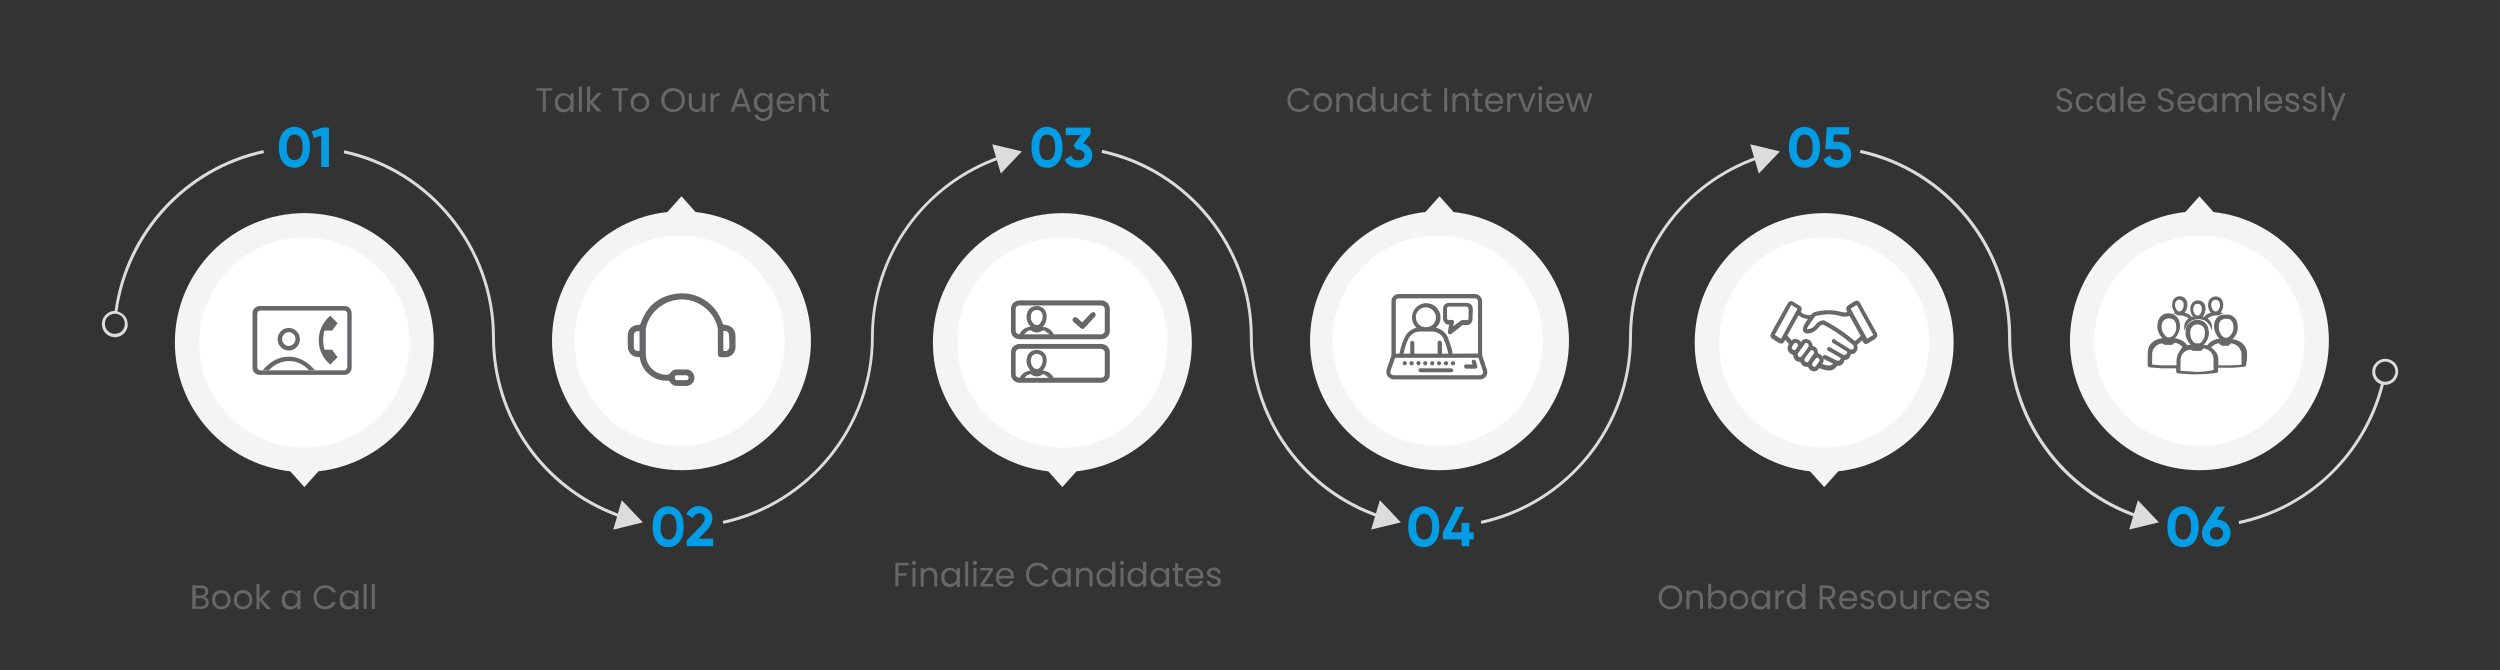 <?xml version="1.0" encoding="utf-8"?>
<!-- Generator: Adobe Illustrator 26.0.0, SVG Export Plug-In . SVG Version: 6.00 Build 0)  -->
<svg version="1.1" id="Layer_1" xmlns="http://www.w3.org/2000/svg" xmlns:xlink="http://www.w3.org/1999/xlink" x="0px" y="0px"
	 viewBox="0 0 1332.4 357.1" style="enable-background:new 0 0 1332.4 357.1;" xml:space="preserve">
<rect x="0" y="0" width="1332.4" height="357.1" fill="#333333" stroke="none"/>
<style type="text/css">
	.st0{fill:#676668;}
	.st1{fill:#F4F4F4;}
	.st2{fill:#FFFFFF;}
	.st3{fill:none;}
	.st4{fill:#676668;stroke:#676668;stroke-width:2.863640e-02;}
	.st5{fill:#039DE5;}
	.st6{fill:#DCDCDC;}
</style>
<path class="st0" d="M108.9,318.1c0.5,0.1,0.9,0.3,1.2,0.6c0.4,0.3,0.7,0.7,0.9,1.1c0.2,0.4,0.3,0.9,0.3,1.4c0,0.6-0.2,1.2-0.5,1.7
	c-0.3,0.5-0.8,0.9-1.4,1.2c-0.6,0.3-1.3,0.4-2.2,0.4h-4.7V312h4.5c0.9,0,1.6,0.1,2.2,0.4c0.6,0.3,1.1,0.7,1.4,1.1
	c0.3,0.5,0.4,1,0.4,1.6c0,0.7-0.2,1.4-0.6,1.9C110.1,317.5,109.5,317.9,108.9,318.1z M104.2,317.4h2.8c0.8,0,1.4-0.2,1.8-0.5
	c0.4-0.4,0.6-0.9,0.6-1.5c0-0.6-0.2-1.1-0.6-1.5c-0.4-0.4-1-0.5-1.8-0.5h-2.7V317.4z M107.1,323.2c0.8,0,1.5-0.2,1.9-0.6
	c0.5-0.4,0.7-0.9,0.7-1.6c0-0.7-0.2-1.2-0.7-1.6c-0.5-0.4-1.1-0.6-1.9-0.6h-2.8v4.4H107.1z M117.9,324.7c-0.9,0-1.8-0.2-2.5-0.6
	c-0.7-0.4-1.3-1-1.8-1.8c-0.4-0.8-0.6-1.7-0.6-2.7c0-1,0.2-1.9,0.6-2.7c0.4-0.8,1-1.4,1.8-1.8c0.8-0.4,1.6-0.6,2.5-0.6
	c0.9,0,1.8,0.2,2.5,0.6c0.8,0.4,1.4,1,1.8,1.8c0.4,0.8,0.7,1.7,0.7,2.7c0,1-0.2,1.9-0.7,2.7c-0.4,0.8-1,1.4-1.8,1.8
	C119.7,324.5,118.9,324.7,117.9,324.7z M117.9,323.3c0.6,0,1.1-0.1,1.7-0.4s0.9-0.7,1.2-1.2c0.3-0.6,0.5-1.2,0.5-2
	c0-0.8-0.2-1.5-0.5-2c-0.3-0.6-0.7-1-1.2-1.2c-0.5-0.3-1-0.4-1.6-0.4c-0.6,0-1.2,0.1-1.7,0.4c-0.5,0.3-0.9,0.7-1.2,1.2
	c-0.3,0.6-0.4,1.2-0.4,2c0,0.8,0.1,1.5,0.4,2c0.3,0.6,0.7,1,1.2,1.2C116.8,323.2,117.4,323.3,117.9,323.3z M129.5,324.7
	c-0.9,0-1.8-0.2-2.5-0.6c-0.7-0.4-1.3-1-1.8-1.8c-0.4-0.8-0.6-1.7-0.6-2.7c0-1,0.2-1.9,0.6-2.7c0.4-0.8,1-1.4,1.8-1.8
	c0.8-0.4,1.6-0.6,2.5-0.6s1.8,0.2,2.5,0.6c0.8,0.4,1.4,1,1.8,1.8c0.4,0.8,0.7,1.7,0.7,2.7c0,1-0.2,1.9-0.7,2.7
	c-0.4,0.8-1.1,1.4-1.8,1.8C131.2,324.5,130.4,324.7,129.5,324.7z M129.5,323.3c0.6,0,1.1-0.1,1.7-0.4c0.5-0.3,0.9-0.7,1.2-1.2
	c0.3-0.6,0.5-1.2,0.5-2c0-0.8-0.2-1.5-0.5-2s-0.7-1-1.2-1.2c-0.5-0.3-1.1-0.4-1.6-0.4c-0.6,0-1.2,0.1-1.7,0.4
	c-0.5,0.3-0.9,0.7-1.2,1.2c-0.3,0.6-0.4,1.2-0.4,2c0,0.8,0.1,1.5,0.4,2c0.3,0.6,0.7,1,1.2,1.2C128.3,323.2,128.9,323.3,129.5,323.3z
	 M142.2,324.6l-3.9-4.4v4.4h-1.6v-13.3h1.6v7.8l3.8-4.4h2.3l-4.6,4.9l4.7,5H142.2z M150.1,319.6c0-1,0.2-1.9,0.6-2.6
	c0.4-0.8,1-1.4,1.7-1.8c0.7-0.4,1.5-0.6,2.4-0.6c0.9,0,1.6,0.2,2.2,0.6c0.6,0.4,1.1,0.8,1.4,1.4v-1.8h1.7v9.9h-1.7v-1.8
	c-0.3,0.6-0.8,1.1-1.5,1.4c-0.6,0.4-1.4,0.6-2.2,0.6c-0.9,0-1.7-0.2-2.4-0.6c-0.7-0.4-1.3-1-1.7-1.8
	C150.3,321.5,150.1,320.6,150.1,319.6z M158.5,319.6c0-0.7-0.1-1.4-0.4-1.9s-0.7-1-1.2-1.3c-0.5-0.3-1.1-0.5-1.7-0.5
	s-1.2,0.1-1.7,0.4s-0.9,0.7-1.2,1.3c-0.3,0.6-0.5,1.2-0.5,1.9c0,0.8,0.2,1.4,0.5,2c0.3,0.6,0.7,1,1.2,1.3c0.5,0.3,1.1,0.4,1.7,0.4
	s1.2-0.1,1.7-0.4c0.5-0.3,0.9-0.7,1.2-1.3C158.3,321,158.5,320.4,158.5,319.6z M167.1,318.3c0-1.2,0.3-2.3,0.8-3.3
	c0.6-1,1.3-1.8,2.2-2.3c1-0.6,2-0.8,3.2-0.8c1.4,0,2.6,0.3,3.6,1c1,0.7,1.8,1.6,2.2,2.8h-2c-0.3-0.8-0.9-1.3-1.5-1.7
	c-0.6-0.4-1.4-0.6-2.3-0.6c-0.9,0-1.7,0.2-2.4,0.6c-0.7,0.4-1.2,1-1.6,1.7c-0.4,0.7-0.6,1.6-0.6,2.6c0,1,0.2,1.9,0.6,2.6
	c0.4,0.7,0.9,1.3,1.6,1.7c0.7,0.4,1.5,0.6,2.4,0.6c0.9,0,1.7-0.2,2.3-0.6c0.7-0.4,1.2-1,1.5-1.7h2c-0.5,1.2-1.2,2.1-2.2,2.8
	c-1,0.6-2.2,1-3.6,1c-1.2,0-2.2-0.3-3.2-0.8c-0.9-0.6-1.7-1.3-2.2-2.3C167.4,320.6,167.1,319.5,167.1,318.3z M181,319.6
	c0-1,0.2-1.9,0.6-2.6c0.4-0.8,1-1.4,1.7-1.8c0.7-0.4,1.5-0.6,2.4-0.6c0.9,0,1.6,0.2,2.2,0.6c0.6,0.4,1.1,0.8,1.4,1.4v-1.8h1.7v9.9
	h-1.7v-1.8c-0.3,0.6-0.8,1.1-1.5,1.4c-0.6,0.4-1.4,0.6-2.2,0.6c-0.9,0-1.7-0.2-2.4-0.6c-0.7-0.4-1.3-1-1.7-1.8
	C181.2,321.5,181,320.6,181,319.6z M189.3,319.6c0-0.7-0.1-1.4-0.4-1.9s-0.7-1-1.2-1.3c-0.5-0.3-1.1-0.5-1.7-0.5s-1.2,0.1-1.7,0.4
	c-0.5,0.3-0.9,0.7-1.2,1.3s-0.4,1.2-0.4,1.9c0,0.8,0.1,1.4,0.4,2c0.3,0.6,0.7,1,1.2,1.3c0.5,0.3,1.1,0.4,1.7,0.4s1.2-0.1,1.7-0.4
	c0.5-0.3,0.9-0.7,1.2-1.3C189.2,321,189.3,320.4,189.3,319.6z M195.4,311.2v13.3h-1.6v-13.3H195.4z M199.8,311.2v13.3h-1.6v-13.3
	H199.8z"/>
<path class="st0" d="M484.3,300v1.3h-5.5v4.2h4.4v1.3h-4.4v5.7h-1.6V300H484.3z M487.1,301.1c-0.3,0-0.6-0.1-0.8-0.3
	c-0.2-0.2-0.3-0.5-0.3-0.8c0-0.3,0.1-0.6,0.3-0.8s0.5-0.3,0.8-0.3c0.3,0,0.6,0.1,0.8,0.3c0.2,0.2,0.3,0.5,0.3,0.8
	c0,0.3-0.1,0.6-0.3,0.8C487.7,301,487.4,301.1,487.1,301.1z M487.9,302.7v9.9h-1.6v-9.9H487.9z M495.5,302.5c1.2,0,2.2,0.4,2.9,1.1
	c0.7,0.7,1.1,1.8,1.1,3.1v5.8h-1.6V307c0-1-0.2-1.7-0.7-2.2c-0.5-0.5-1.2-0.8-2-0.8c-0.9,0-1.6,0.3-2.1,0.8
	c-0.5,0.5-0.8,1.3-0.8,2.4v5.5h-1.6v-9.9h1.6v1.4c0.3-0.5,0.8-0.9,1.3-1.2C494.2,302.7,494.8,302.5,495.5,302.5z M501.6,307.6
	c0-1,0.2-1.9,0.6-2.6c0.4-0.8,1-1.4,1.7-1.8c0.7-0.4,1.5-0.6,2.4-0.6c0.9,0,1.6,0.2,2.2,0.6c0.6,0.4,1.1,0.8,1.4,1.4v-1.8h1.7v9.9
	h-1.7v-1.8c-0.3,0.6-0.8,1.1-1.5,1.4c-0.6,0.4-1.4,0.6-2.2,0.6c-0.9,0-1.7-0.2-2.4-0.6c-0.7-0.4-1.3-1-1.7-1.8
	C501.8,309.5,501.6,308.6,501.6,307.6z M509.9,307.6c0-0.7-0.1-1.4-0.4-1.9c-0.3-0.6-0.7-1-1.2-1.3c-0.5-0.3-1.1-0.5-1.7-0.5
	s-1.2,0.1-1.7,0.4c-0.5,0.3-0.9,0.7-1.2,1.3c-0.3,0.6-0.4,1.2-0.4,1.9c0,0.8,0.1,1.4,0.4,2c0.3,0.6,0.7,1,1.2,1.3
	c0.5,0.3,1.1,0.4,1.7,0.4s1.2-0.1,1.7-0.4c0.5-0.3,0.9-0.7,1.2-1.3C509.8,309,509.9,308.4,509.9,307.6z M516,299.2v13.3h-1.6v-13.3
	H516z M519.6,301.1c-0.3,0-0.6-0.1-0.8-0.3c-0.2-0.2-0.3-0.5-0.3-0.8c0-0.3,0.1-0.6,0.3-0.8s0.5-0.3,0.8-0.3c0.3,0,0.6,0.1,0.8,0.3
	c0.2,0.2,0.3,0.5,0.3,0.8c0,0.3-0.1,0.6-0.3,0.8C520.2,301,519.9,301.1,519.6,301.1z M520.4,302.7v9.9h-1.6v-9.9H520.4z
	 M524.5,311.2h4.8v1.4h-6.7v-1.4l4.8-7.2h-4.8v-1.3h6.6v1.3L524.5,311.2z M540.4,307.3c0,0.3,0,0.6-0.1,1h-7.9c0.1,1,0.4,1.7,1,2.3
	c0.6,0.5,1.3,0.8,2.2,0.8c0.7,0,1.3-0.2,1.8-0.5c0.5-0.3,0.8-0.8,1-1.3h1.8c-0.3,0.9-0.8,1.7-1.6,2.3c-0.8,0.6-1.8,0.9-3,0.9
	c-0.9,0-1.8-0.2-2.5-0.6c-0.7-0.4-1.3-1-1.7-1.8c-0.4-0.8-0.6-1.7-0.6-2.7c0-1,0.2-1.9,0.6-2.7c0.4-0.8,1-1.4,1.7-1.8
	c0.7-0.4,1.6-0.6,2.6-0.6c0.9,0,1.8,0.2,2.5,0.6c0.7,0.4,1.3,1,1.7,1.7C540.2,305.6,540.4,306.4,540.4,307.3z M538.7,306.9
	c0-0.6-0.1-1.2-0.4-1.6c-0.3-0.5-0.7-0.8-1.1-1c-0.5-0.2-1-0.4-1.6-0.4c-0.8,0-1.5,0.3-2.1,0.8c-0.6,0.5-0.9,1.3-1,2.2H538.7z
	 M546.8,306.3c0-1.2,0.3-2.3,0.8-3.3c0.6-1,1.3-1.8,2.2-2.3c1-0.6,2-0.8,3.2-0.8c1.4,0,2.6,0.3,3.6,1c1,0.7,1.8,1.6,2.2,2.8h-2
	c-0.3-0.8-0.9-1.3-1.5-1.7c-0.6-0.4-1.4-0.6-2.3-0.6c-0.9,0-1.7,0.2-2.4,0.6c-0.7,0.4-1.2,1-1.6,1.7c-0.4,0.7-0.6,1.6-0.6,2.6
	c0,1,0.2,1.9,0.6,2.6c0.4,0.7,0.9,1.3,1.6,1.7c0.7,0.4,1.5,0.6,2.4,0.6c0.9,0,1.7-0.2,2.3-0.6c0.7-0.4,1.2-1,1.5-1.7h2
	c-0.5,1.2-1.2,2.1-2.2,2.8c-1,0.6-2.2,1-3.6,1c-1.2,0-2.2-0.3-3.2-0.8c-0.9-0.6-1.7-1.3-2.2-2.3C547,308.6,546.8,307.5,546.8,306.3z
	 M560.7,307.6c0-1,0.2-1.9,0.6-2.6c0.4-0.8,1-1.4,1.7-1.8c0.7-0.4,1.5-0.6,2.4-0.6c0.9,0,1.6,0.2,2.2,0.6c0.6,0.4,1.1,0.8,1.4,1.4
	v-1.8h1.7v9.9H569v-1.8c-0.3,0.6-0.8,1.1-1.5,1.4c-0.6,0.4-1.4,0.6-2.2,0.6c-0.9,0-1.7-0.2-2.4-0.6s-1.3-1-1.7-1.8
	C560.9,309.5,560.7,308.6,560.7,307.6z M569,307.6c0-0.7-0.2-1.4-0.5-1.9s-0.7-1-1.2-1.3c-0.5-0.3-1.1-0.5-1.7-0.5s-1.2,0.1-1.7,0.4
	c-0.5,0.3-0.9,0.7-1.2,1.3s-0.5,1.2-0.5,1.9c0,0.8,0.2,1.4,0.5,2c0.3,0.6,0.7,1,1.2,1.3c0.5,0.3,1.1,0.4,1.7,0.4s1.2-0.1,1.7-0.4
	c0.5-0.3,0.9-0.7,1.2-1.3C568.9,309,569,308.4,569,307.6z M578.3,302.5c1.2,0,2.2,0.4,2.9,1.1c0.7,0.7,1.1,1.8,1.1,3.1v5.8h-1.6V307
	c0-1-0.2-1.7-0.7-2.2c-0.5-0.5-1.2-0.8-2-0.8c-0.9,0-1.6,0.3-2.1,0.8c-0.5,0.5-0.8,1.3-0.8,2.4v5.5h-1.6v-9.9h1.6v1.4
	c0.3-0.5,0.8-0.9,1.3-1.2C577,302.7,577.6,302.5,578.3,302.5z M584.4,307.6c0-1,0.2-1.9,0.6-2.6c0.4-0.8,1-1.4,1.7-1.8
	c0.7-0.4,1.5-0.6,2.4-0.6c0.8,0,1.5,0.2,2.1,0.5c0.7,0.3,1.2,0.8,1.5,1.4v-5.2h1.7v13.3h-1.7v-1.9c-0.3,0.6-0.8,1.1-1.4,1.5
	c-0.6,0.4-1.4,0.6-2.2,0.6c-0.9,0-1.7-0.2-2.4-0.6c-0.7-0.4-1.3-1-1.7-1.8C584.6,309.5,584.4,308.6,584.4,307.6z M592.7,307.6
	c0-0.7-0.2-1.4-0.5-1.9s-0.7-1-1.2-1.3c-0.5-0.3-1.1-0.5-1.7-0.5s-1.2,0.1-1.7,0.4c-0.5,0.3-0.9,0.7-1.2,1.3s-0.5,1.2-0.5,1.9
	c0,0.8,0.2,1.4,0.5,2c0.3,0.6,0.7,1,1.2,1.3c0.5,0.3,1.1,0.4,1.7,0.4s1.2-0.1,1.7-0.4c0.5-0.3,0.9-0.7,1.2-1.3
	C592.6,309,592.7,308.4,592.7,307.6z M598,301.1c-0.3,0-0.6-0.1-0.8-0.3c-0.2-0.2-0.3-0.5-0.3-0.8c0-0.3,0.1-0.6,0.3-0.8
	s0.5-0.3,0.8-0.3c0.3,0,0.6,0.1,0.8,0.3c0.2,0.2,0.3,0.5,0.3,0.8c0,0.3-0.1,0.6-0.3,0.8C598.5,301,598.3,301.1,598,301.1z
	 M598.8,302.7v9.9h-1.6v-9.9H598.8z M600.9,307.6c0-1,0.2-1.9,0.6-2.6c0.4-0.8,1-1.4,1.7-1.8c0.7-0.4,1.5-0.6,2.4-0.6
	c0.8,0,1.5,0.2,2.1,0.5c0.7,0.3,1.2,0.8,1.5,1.4v-5.2h1.7v13.3h-1.7v-1.9c-0.3,0.6-0.8,1.1-1.4,1.5c-0.6,0.4-1.4,0.6-2.2,0.6
	c-0.9,0-1.7-0.2-2.4-0.6c-0.7-0.4-1.3-1-1.7-1.8C601.1,309.5,600.9,308.6,600.9,307.6z M609.3,307.6c0-0.7-0.2-1.4-0.5-1.9
	s-0.7-1-1.2-1.3c-0.5-0.3-1.1-0.5-1.7-0.5s-1.2,0.1-1.7,0.4c-0.5,0.3-0.9,0.7-1.2,1.3c-0.3,0.6-0.4,1.2-0.4,1.9c0,0.8,0.1,1.4,0.4,2
	c0.3,0.6,0.7,1,1.2,1.3c0.5,0.3,1.1,0.4,1.7,0.4s1.2-0.1,1.7-0.4c0.5-0.3,0.9-0.7,1.2-1.3C609.1,309,609.3,308.4,609.3,307.6z
	 M613.1,307.6c0-1,0.2-1.9,0.6-2.6c0.4-0.8,1-1.4,1.7-1.8c0.7-0.4,1.5-0.6,2.4-0.6c0.9,0,1.6,0.2,2.2,0.6c0.6,0.4,1.1,0.8,1.4,1.4
	v-1.8h1.7v9.9h-1.7v-1.8c-0.3,0.6-0.8,1.1-1.5,1.4c-0.6,0.4-1.4,0.6-2.2,0.6c-0.9,0-1.7-0.2-2.4-0.6c-0.7-0.4-1.3-1-1.7-1.8
	C613.3,309.5,613.1,308.6,613.1,307.6z M621.5,307.6c0-0.7-0.2-1.4-0.5-1.9s-0.7-1-1.2-1.3c-0.5-0.3-1.1-0.5-1.7-0.5
	s-1.2,0.1-1.7,0.4c-0.5,0.3-0.9,0.7-1.2,1.3s-0.5,1.2-0.5,1.9c0,0.8,0.2,1.4,0.5,2c0.3,0.6,0.7,1,1.2,1.3c0.5,0.3,1.1,0.4,1.7,0.4
	s1.2-0.1,1.7-0.4c0.5-0.3,0.9-0.7,1.2-1.3C621.3,309,621.5,308.4,621.5,307.6z M627.9,304.1v5.8c0,0.5,0.1,0.8,0.3,1
	c0.2,0.2,0.6,0.3,1.1,0.3h1.2v1.4H629c-0.9,0-1.6-0.2-2.1-0.6c-0.5-0.4-0.7-1.1-0.7-2.1v-5.8H625v-1.4h1.3v-2.5h1.6v2.5h2.6v1.4
	H627.9z M641.4,307.3c0,0.3,0,0.6-0.1,1h-7.9c0.1,1,0.4,1.7,1,2.3c0.6,0.5,1.3,0.8,2.2,0.8c0.7,0,1.3-0.2,1.8-0.5
	c0.5-0.3,0.8-0.8,1-1.3h1.8c-0.3,0.9-0.8,1.7-1.6,2.3c-0.8,0.6-1.8,0.9-3,0.9c-0.9,0-1.8-0.2-2.5-0.6c-0.7-0.4-1.3-1-1.7-1.8
	c-0.4-0.8-0.6-1.7-0.6-2.7c0-1,0.2-1.9,0.6-2.7c0.4-0.8,1-1.4,1.7-1.8c0.7-0.4,1.6-0.6,2.6-0.6c0.9,0,1.8,0.2,2.5,0.6
	c0.7,0.4,1.3,1,1.7,1.7C641.2,305.6,641.4,306.4,641.4,307.3z M639.7,306.9c0-0.6-0.1-1.2-0.4-1.6c-0.3-0.5-0.7-0.8-1.1-1
	c-0.5-0.2-1-0.4-1.6-0.4c-0.8,0-1.5,0.3-2.1,0.8c-0.6,0.5-0.9,1.3-1,2.2H639.7z M647.1,312.7c-0.8,0-1.4-0.1-2-0.4
	c-0.6-0.3-1.1-0.6-1.4-1.1c-0.3-0.5-0.5-1-0.6-1.6h1.7c0,0.5,0.3,0.9,0.7,1.2c0.4,0.3,1,0.5,1.6,0.5c0.6,0,1.1-0.1,1.5-0.4
	c0.4-0.3,0.5-0.6,0.5-1c0-0.4-0.2-0.8-0.6-1c-0.4-0.2-1-0.4-1.8-0.6c-0.7-0.2-1.3-0.4-1.8-0.6c-0.5-0.2-0.9-0.5-1.2-0.9
	c-0.3-0.4-0.5-0.9-0.5-1.5c0-0.5,0.2-1,0.5-1.4c0.3-0.4,0.7-0.8,1.3-1c0.6-0.3,1.2-0.4,1.9-0.4c1.1,0,2,0.3,2.6,0.8s1,1.3,1.1,2.3
	H649c0-0.5-0.2-0.9-0.6-1.2c-0.4-0.3-0.9-0.5-1.5-0.5c-0.6,0-1.1,0.1-1.4,0.4c-0.3,0.3-0.5,0.6-0.5,1c0,0.3,0.1,0.6,0.3,0.8
	c0.2,0.2,0.5,0.4,0.8,0.5c0.3,0.1,0.8,0.3,1.3,0.4c0.7,0.2,1.3,0.4,1.7,0.6c0.4,0.2,0.8,0.5,1.1,0.8c0.3,0.4,0.5,0.9,0.5,1.5
	c0,0.5-0.2,1-0.5,1.5s-0.7,0.8-1.3,1C648.4,312.6,647.8,312.7,647.1,312.7z"/>
<path class="st0" d="M890.3,324.7c-1.2,0-2.2-0.3-3.2-0.8c-1-0.6-1.7-1.3-2.3-2.3c-0.6-1-0.8-2.1-0.8-3.3s0.3-2.3,0.8-3.3
	c0.6-1,1.3-1.7,2.3-2.3c1-0.6,2-0.8,3.2-0.8c1.2,0,2.2,0.3,3.2,0.8c1,0.5,1.7,1.3,2.3,2.3c0.6,1,0.8,2.1,0.8,3.3
	c0,1.2-0.3,2.3-0.8,3.3c-0.6,1-1.3,1.7-2.3,2.3C892.6,324.4,891.5,324.7,890.3,324.7z M890.3,323.3c0.9,0,1.7-0.2,2.4-0.6
	c0.7-0.4,1.3-1,1.7-1.7c0.4-0.8,0.6-1.6,0.6-2.6c0-1-0.2-1.9-0.6-2.6c-0.4-0.8-0.9-1.3-1.6-1.7c-0.7-0.4-1.5-0.6-2.4-0.6
	s-1.7,0.2-2.4,0.6c-0.7,0.4-1.2,1-1.7,1.7c-0.4,0.7-0.6,1.6-0.6,2.6c0,1,0.2,1.9,0.6,2.6c0.4,0.8,1,1.3,1.7,1.7
	C888.6,323.1,889.4,323.3,890.3,323.3z M903.6,314.5c1.2,0,2.2,0.4,2.9,1.1c0.7,0.7,1.1,1.8,1.1,3.1v5.8H906V319
	c0-1-0.2-1.7-0.7-2.2c-0.5-0.5-1.2-0.8-2-0.8c-0.9,0-1.6,0.3-2.1,0.8c-0.5,0.5-0.8,1.3-0.8,2.4v5.5h-1.6v-9.9h1.6v1.4
	c0.3-0.5,0.8-0.9,1.3-1.2C902.3,314.7,902.9,314.5,903.6,314.5z M911.9,316.5c0.3-0.6,0.8-1.1,1.5-1.4c0.6-0.4,1.4-0.6,2.2-0.6
	c0.9,0,1.7,0.2,2.4,0.6c0.7,0.4,1.3,1,1.7,1.8c0.4,0.8,0.6,1.6,0.6,2.6c0,1-0.2,1.9-0.6,2.7c-0.4,0.8-1,1.4-1.7,1.8
	c-0.7,0.4-1.5,0.6-2.4,0.6c-0.9,0-1.6-0.2-2.2-0.6c-0.6-0.4-1.1-0.8-1.4-1.4v1.8h-1.6v-13.3h1.6V316.5z M918.6,319.6
	c0-0.7-0.1-1.4-0.5-1.9c-0.3-0.6-0.7-1-1.2-1.3c-0.5-0.3-1.1-0.4-1.7-0.4c-0.6,0-1.2,0.1-1.7,0.5c-0.5,0.3-0.9,0.7-1.2,1.3
	c-0.3,0.6-0.5,1.2-0.5,1.9c0,0.7,0.2,1.4,0.5,2c0.3,0.6,0.7,1,1.2,1.3c0.5,0.3,1.1,0.4,1.7,0.4c0.6,0,1.2-0.1,1.7-0.4
	c0.5-0.3,0.9-0.7,1.2-1.3C918.5,321,918.6,320.4,918.6,319.6z M926.8,324.7c-0.9,0-1.8-0.2-2.5-0.6c-0.7-0.4-1.3-1-1.8-1.8
	c-0.4-0.8-0.6-1.7-0.6-2.7c0-1,0.2-1.9,0.6-2.7c0.4-0.8,1-1.4,1.8-1.8c0.8-0.4,1.6-0.6,2.5-0.6c0.9,0,1.8,0.2,2.5,0.6
	c0.8,0.4,1.4,1,1.8,1.8c0.4,0.8,0.7,1.7,0.7,2.7c0,1-0.2,1.9-0.7,2.7c-0.4,0.8-1.1,1.4-1.8,1.8C928.5,324.5,927.7,324.7,926.8,324.7
	z M926.8,323.3c0.6,0,1.1-0.1,1.7-0.4s0.9-0.7,1.2-1.2c0.3-0.6,0.5-1.2,0.5-2c0-0.8-0.2-1.5-0.5-2c-0.3-0.6-0.7-1-1.2-1.2
	c-0.5-0.3-1.1-0.4-1.6-0.4c-0.6,0-1.2,0.1-1.7,0.4c-0.5,0.3-0.9,0.7-1.2,1.2c-0.3,0.6-0.5,1.2-0.5,2c0,0.8,0.1,1.5,0.4,2
	c0.3,0.6,0.7,1,1.2,1.2C925.6,323.2,926.2,323.3,926.8,323.3z M933.4,319.6c0-1,0.2-1.9,0.6-2.6c0.4-0.8,1-1.4,1.7-1.8
	c0.7-0.4,1.5-0.6,2.4-0.6c0.9,0,1.6,0.2,2.2,0.6c0.6,0.4,1.1,0.8,1.4,1.4v-1.8h1.7v9.9h-1.7v-1.8c-0.3,0.6-0.8,1.1-1.5,1.4
	c-0.6,0.4-1.4,0.6-2.2,0.6c-0.9,0-1.7-0.2-2.4-0.6s-1.3-1-1.7-1.8C933.6,321.5,933.4,320.6,933.4,319.6z M941.7,319.6
	c0-0.7-0.1-1.4-0.4-1.9c-0.3-0.6-0.7-1-1.2-1.3c-0.5-0.3-1.1-0.5-1.7-0.5s-1.2,0.1-1.7,0.4s-0.9,0.7-1.2,1.3s-0.5,1.2-0.5,1.9
	c0,0.8,0.2,1.4,0.5,2c0.3,0.6,0.7,1,1.2,1.3c0.5,0.3,1.1,0.4,1.7,0.4s1.2-0.1,1.7-0.4c0.5-0.3,0.9-0.7,1.2-1.3
	C941.6,321,941.7,320.4,941.7,319.6z M947.8,316.3c0.3-0.6,0.7-1,1.2-1.3c0.5-0.3,1.2-0.5,2-0.5v1.7h-0.4c-1.8,0-2.8,1-2.8,3v5.4
	h-1.6v-9.9h1.6V316.3z M952.2,319.6c0-1,0.2-1.9,0.6-2.6c0.4-0.8,1-1.4,1.7-1.8c0.7-0.4,1.5-0.6,2.4-0.6c0.8,0,1.5,0.2,2.1,0.5
	c0.7,0.3,1.2,0.8,1.5,1.4v-5.2h1.7v13.3h-1.7v-1.9c-0.3,0.6-0.8,1.1-1.4,1.5c-0.6,0.4-1.4,0.6-2.2,0.6c-0.9,0-1.7-0.2-2.4-0.6
	c-0.7-0.4-1.3-1-1.7-1.8C952.4,321.5,952.2,320.6,952.2,319.6z M960.6,319.6c0-0.7-0.2-1.4-0.5-1.9s-0.7-1-1.2-1.3
	c-0.5-0.3-1.1-0.5-1.7-0.5s-1.2,0.1-1.7,0.4c-0.5,0.3-0.9,0.7-1.2,1.3c-0.3,0.6-0.4,1.2-0.4,1.9c0,0.8,0.1,1.4,0.4,2
	c0.3,0.6,0.7,1,1.2,1.3c0.5,0.3,1.1,0.4,1.7,0.4s1.2-0.1,1.7-0.4c0.5-0.3,0.9-0.7,1.2-1.3C960.4,321,960.6,320.4,960.6,319.6z
	 M976.4,324.6l-3-5.1h-2v5.1h-1.6V312h4c0.9,0,1.7,0.2,2.4,0.5c0.7,0.3,1.2,0.8,1.5,1.3c0.3,0.6,0.5,1.2,0.5,1.9
	c0,0.9-0.3,1.6-0.8,2.3c-0.5,0.7-1.2,1.1-2.2,1.3l3.2,5.3H976.4z M971.4,318.1h2.4c0.9,0,1.6-0.2,2-0.6c0.4-0.4,0.7-1,0.7-1.8
	c0-0.7-0.2-1.3-0.7-1.7c-0.4-0.4-1.1-0.6-2-0.6h-2.4V318.1z M989.8,319.3c0,0.3,0,0.6-0.1,1h-7.9c0.1,1,0.4,1.7,1,2.3
	c0.6,0.5,1.3,0.8,2.2,0.8c0.7,0,1.3-0.2,1.8-0.5c0.5-0.3,0.8-0.8,1-1.3h1.8c-0.3,0.9-0.8,1.7-1.6,2.3c-0.8,0.6-1.8,0.9-3,0.9
	c-0.9,0-1.8-0.2-2.5-0.6c-0.7-0.4-1.3-1-1.7-1.8c-0.4-0.8-0.6-1.7-0.6-2.7c0-1,0.2-1.9,0.6-2.7c0.4-0.8,1-1.4,1.7-1.8
	c0.7-0.4,1.6-0.6,2.6-0.6c0.9,0,1.8,0.2,2.5,0.6c0.7,0.4,1.3,1,1.7,1.7C989.6,317.6,989.8,318.4,989.8,319.3z M988.1,318.9
	c0-0.6-0.1-1.2-0.4-1.6c-0.3-0.5-0.7-0.8-1.1-1c-0.5-0.2-1-0.4-1.6-0.4c-0.8,0-1.5,0.3-2.1,0.8c-0.6,0.5-0.9,1.3-1,2.2H988.1z
	 M995.4,324.7c-0.8,0-1.4-0.1-2-0.4c-0.6-0.3-1.1-0.6-1.4-1.1c-0.3-0.5-0.5-1-0.6-1.6h1.7c0,0.5,0.3,0.9,0.7,1.2
	c0.4,0.3,1,0.5,1.6,0.5c0.6,0,1.1-0.1,1.5-0.4s0.5-0.6,0.5-1c0-0.4-0.2-0.8-0.6-1c-0.4-0.2-1-0.4-1.8-0.6c-0.7-0.2-1.3-0.4-1.8-0.6
	c-0.5-0.2-0.9-0.5-1.2-0.9c-0.3-0.4-0.5-0.9-0.5-1.5c0-0.5,0.1-1,0.4-1.4c0.3-0.4,0.7-0.8,1.3-1c0.6-0.3,1.2-0.4,1.9-0.4
	c1.1,0,2,0.3,2.6,0.8s1,1.3,1.1,2.3h-1.6c0-0.5-0.2-0.9-0.6-1.2c-0.4-0.3-0.9-0.5-1.5-0.5c-0.6,0-1.1,0.1-1.4,0.4
	c-0.3,0.3-0.5,0.6-0.5,1c0,0.3,0.1,0.6,0.3,0.8c0.2,0.2,0.5,0.4,0.8,0.5c0.3,0.1,0.8,0.3,1.3,0.4c0.7,0.2,1.3,0.4,1.7,0.6
	c0.4,0.2,0.8,0.5,1.1,0.8c0.3,0.4,0.5,0.9,0.5,1.5c0,0.5-0.1,1-0.4,1.5c-0.3,0.4-0.7,0.8-1.3,1C996.7,324.6,996.1,324.7,995.4,324.7
	z M1005.6,324.7c-0.9,0-1.8-0.2-2.5-0.6c-0.7-0.4-1.3-1-1.8-1.8c-0.4-0.8-0.6-1.7-0.6-2.7c0-1,0.2-1.9,0.6-2.7
	c0.4-0.8,1-1.4,1.8-1.8c0.8-0.4,1.6-0.6,2.5-0.6c0.9,0,1.8,0.2,2.5,0.6c0.8,0.4,1.4,1,1.8,1.8c0.4,0.8,0.7,1.7,0.7,2.7
	c0,1-0.2,1.9-0.7,2.7c-0.4,0.8-1,1.4-1.8,1.8C1007.4,324.5,1006.6,324.7,1005.6,324.7z M1005.6,323.3c0.6,0,1.1-0.1,1.7-0.4
	s0.9-0.7,1.2-1.2c0.3-0.6,0.5-1.2,0.5-2c0-0.8-0.2-1.5-0.5-2s-0.7-1-1.2-1.2c-0.5-0.3-1-0.4-1.6-0.4c-0.6,0-1.2,0.1-1.7,0.4
	c-0.5,0.3-0.9,0.7-1.2,1.2s-0.5,1.2-0.5,2c0,0.8,0.1,1.5,0.4,2c0.3,0.6,0.7,1,1.2,1.2C1004.5,323.2,1005,323.3,1005.6,323.3z
	 M1021.6,314.7v9.9h-1.6v-1.5c-0.3,0.5-0.8,0.9-1.3,1.2c-0.6,0.3-1.2,0.4-1.8,0.4c-0.8,0-1.5-0.2-2.1-0.5c-0.6-0.3-1.1-0.8-1.5-1.4
	c-0.3-0.6-0.5-1.4-0.5-2.3v-5.8h1.6v5.6c0,1,0.2,1.7,0.7,2.2c0.5,0.5,1.2,0.8,2,0.8c0.9,0,1.6-0.3,2.1-0.8c0.5-0.5,0.8-1.3,0.8-2.4
	v-5.4H1021.6z M1026,316.3c0.3-0.6,0.7-1,1.2-1.3c0.5-0.3,1.2-0.5,2-0.5v1.7h-0.4c-1.8,0-2.8,1-2.8,3v5.4h-1.6v-9.9h1.6V316.3z
	 M1030.5,319.6c0-1,0.2-1.9,0.6-2.7c0.4-0.8,1-1.4,1.7-1.8c0.7-0.4,1.6-0.6,2.5-0.6c1.2,0,2.2,0.3,3,0.9c0.8,0.6,1.3,1.4,1.6,2.4
	h-1.8c-0.2-0.6-0.5-1.1-1-1.4c-0.5-0.3-1.1-0.5-1.8-0.5c-0.9,0-1.7,0.3-2.3,1c-0.6,0.6-0.9,1.5-0.9,2.7c0,1.2,0.3,2.1,0.9,2.8
	c0.6,0.6,1.3,1,2.3,1c0.7,0,1.3-0.2,1.8-0.5s0.8-0.8,1-1.4h1.8c-0.3,1-0.8,1.8-1.6,2.4c-0.8,0.6-1.8,0.9-3,0.9
	c-0.9,0-1.8-0.2-2.5-0.6c-0.7-0.4-1.3-1-1.7-1.8S1030.5,320.6,1030.5,319.6z M1051,319.3c0,0.3,0,0.6-0.1,1h-7.9
	c0.1,1,0.4,1.7,1,2.3c0.6,0.5,1.3,0.8,2.2,0.8c0.7,0,1.3-0.2,1.8-0.5c0.5-0.3,0.8-0.8,1-1.3h1.8c-0.3,0.9-0.8,1.7-1.6,2.3
	c-0.8,0.6-1.8,0.9-3,0.9c-0.9,0-1.8-0.2-2.5-0.6c-0.7-0.4-1.3-1-1.7-1.8c-0.4-0.8-0.6-1.7-0.6-2.7c0-1,0.2-1.9,0.6-2.7
	c0.4-0.8,1-1.4,1.7-1.8c0.7-0.4,1.6-0.6,2.6-0.6c0.9,0,1.8,0.2,2.5,0.6s1.3,1,1.7,1.7C1050.8,317.6,1051,318.4,1051,319.3z
	 M1049.3,318.9c0-0.6-0.1-1.2-0.4-1.6c-0.3-0.5-0.7-0.8-1.1-1c-0.5-0.2-1-0.4-1.6-0.4c-0.8,0-1.5,0.3-2.1,0.8
	c-0.6,0.5-0.9,1.3-1,2.2H1049.3z M1056.7,324.7c-0.8,0-1.4-0.1-2-0.4c-0.6-0.3-1.1-0.6-1.4-1.1c-0.3-0.5-0.5-1-0.6-1.6h1.7
	c0,0.5,0.3,0.9,0.7,1.2c0.4,0.3,1,0.5,1.6,0.5c0.6,0,1.1-0.1,1.5-0.4s0.5-0.6,0.5-1c0-0.4-0.2-0.8-0.6-1c-0.4-0.2-1-0.4-1.8-0.6
	c-0.7-0.2-1.3-0.4-1.8-0.6c-0.5-0.2-0.9-0.5-1.2-0.9c-0.3-0.4-0.5-0.9-0.5-1.5c0-0.5,0.1-1,0.4-1.4c0.3-0.4,0.7-0.8,1.3-1
	c0.5-0.3,1.2-0.4,1.9-0.4c1.1,0,2,0.3,2.7,0.8c0.7,0.6,1,1.3,1.1,2.3h-1.6c0-0.5-0.2-0.9-0.6-1.2c-0.4-0.3-0.9-0.5-1.5-0.5
	c-0.6,0-1.1,0.1-1.4,0.4c-0.3,0.3-0.5,0.6-0.5,1c0,0.3,0.1,0.6,0.3,0.8c0.2,0.2,0.5,0.4,0.8,0.5c0.3,0.1,0.8,0.3,1.3,0.4
	c0.7,0.2,1.3,0.4,1.7,0.6c0.4,0.2,0.8,0.5,1.1,0.8c0.3,0.4,0.5,0.9,0.5,1.5c0,0.5-0.2,1-0.5,1.5c-0.3,0.4-0.7,0.8-1.3,1
	C1058,324.6,1057.4,324.7,1056.7,324.7z"/>
<path class="st0" d="M294.3,47v1.3h-3.4v11.2h-1.6V48.4h-3.4V47H294.3z M295.7,54.6c0-1,0.2-1.9,0.6-2.6c0.4-0.8,1-1.4,1.7-1.8
	c0.7-0.4,1.5-0.6,2.4-0.6c0.9,0,1.6,0.2,2.2,0.6c0.6,0.4,1.1,0.8,1.4,1.4v-1.8h1.7v9.9h-1.7v-1.8c-0.3,0.6-0.8,1.1-1.5,1.4
	c-0.6,0.4-1.4,0.6-2.2,0.6c-0.9,0-1.7-0.2-2.4-0.6c-0.7-0.4-1.3-1-1.7-1.8C295.9,56.5,295.7,55.6,295.7,54.6z M304.1,54.6
	c0-0.7-0.1-1.4-0.5-1.9c-0.3-0.6-0.7-1-1.2-1.3c-0.5-0.3-1.1-0.5-1.7-0.5s-1.2,0.1-1.7,0.4c-0.5,0.3-0.9,0.7-1.2,1.3
	c-0.3,0.6-0.5,1.2-0.5,1.9c0,0.8,0.1,1.4,0.5,2c0.3,0.6,0.7,1,1.2,1.3c0.5,0.3,1.1,0.4,1.7,0.4s1.2-0.1,1.7-0.4
	c0.5-0.3,0.9-0.7,1.2-1.3C303.9,56,304.1,55.4,304.1,54.6z M310.1,46.2v13.3h-1.6V46.2H310.1z M318.4,59.6l-3.9-4.4v4.4h-1.6V46.2
	h1.6v7.8l3.8-4.4h2.3l-4.6,4.9l4.7,4.9H318.4z M334.7,47v1.3h-3.4v11.2h-1.6V48.4h-3.4V47H334.7z M341,59.7c-0.9,0-1.8-0.2-2.5-0.6
	c-0.7-0.4-1.3-1-1.8-1.8c-0.4-0.8-0.6-1.7-0.6-2.7c0-1,0.2-1.9,0.6-2.7c0.4-0.8,1-1.4,1.8-1.8c0.8-0.4,1.6-0.6,2.5-0.6
	s1.8,0.2,2.5,0.6c0.8,0.4,1.4,1,1.8,1.8c0.4,0.8,0.7,1.7,0.7,2.7c0,1-0.2,1.9-0.7,2.7c-0.4,0.8-1.1,1.4-1.8,1.8
	C342.8,59.5,342,59.7,341,59.7z M341,58.3c0.6,0,1.1-0.1,1.7-0.4c0.5-0.3,0.9-0.7,1.2-1.2c0.3-0.6,0.5-1.2,0.5-2s-0.2-1.5-0.5-2
	c-0.3-0.6-0.7-1-1.2-1.2c-0.5-0.3-1-0.4-1.6-0.4c-0.6,0-1.2,0.1-1.7,0.4c-0.5,0.3-0.9,0.7-1.2,1.2c-0.3,0.6-0.5,1.2-0.5,2
	c0,0.8,0.1,1.5,0.4,2c0.3,0.6,0.7,1,1.2,1.2C339.9,58.2,340.4,58.3,341,58.3z M358.7,59.7c-1.2,0-2.2-0.3-3.2-0.8
	c-1-0.6-1.7-1.3-2.3-2.3c-0.6-1-0.8-2.1-0.8-3.3s0.3-2.3,0.8-3.3c0.6-1,1.3-1.7,2.3-2.3c1-0.6,2-0.8,3.2-0.8c1.2,0,2.2,0.3,3.2,0.8
	c1,0.5,1.7,1.3,2.3,2.3s0.8,2.1,0.8,3.3s-0.3,2.3-0.8,3.3s-1.3,1.7-2.3,2.3C361,59.4,359.9,59.7,358.7,59.7z M358.7,58.3
	c0.9,0,1.7-0.2,2.4-0.6c0.7-0.4,1.3-1,1.7-1.7c0.4-0.8,0.6-1.6,0.6-2.6c0-1-0.2-1.9-0.6-2.6c-0.4-0.8-0.9-1.3-1.6-1.7
	c-0.7-0.4-1.5-0.6-2.4-0.6s-1.7,0.2-2.4,0.6c-0.7,0.4-1.2,1-1.7,1.7c-0.4,0.7-0.6,1.6-0.6,2.6c0,1,0.2,1.9,0.6,2.6
	c0.4,0.8,1,1.3,1.7,1.7C357.1,58.1,357.9,58.3,358.7,58.3z M375.9,49.7v9.9h-1.6v-1.5c-0.3,0.5-0.8,0.9-1.3,1.2
	c-0.6,0.3-1.2,0.4-1.8,0.4c-0.8,0-1.5-0.2-2.1-0.5c-0.6-0.3-1.1-0.8-1.5-1.4c-0.3-0.6-0.5-1.4-0.5-2.3v-5.8h1.6v5.6
	c0,1,0.2,1.7,0.7,2.2c0.5,0.5,1.2,0.8,2,0.8c0.9,0,1.6-0.3,2.1-0.8c0.5-0.5,0.8-1.3,0.8-2.4v-5.4H375.9z M380.3,51.3
	c0.3-0.6,0.7-1,1.2-1.3c0.5-0.3,1.2-0.5,2-0.5v1.7h-0.4c-1.8,0-2.8,1-2.8,3v5.4h-1.6v-9.9h1.6V51.3z M397.6,56.8h-5.5l-1,2.8h-1.7
	l4.5-12.5h1.9l4.5,12.5h-1.7L397.6,56.8z M397.2,55.4l-2.3-6.3l-2.3,6.3H397.2z M406.4,49.5c0.9,0,1.6,0.2,2.2,0.6
	c0.6,0.4,1.1,0.8,1.4,1.4v-1.8h1.7v10.1c0,0.9-0.2,1.7-0.6,2.4c-0.4,0.7-0.9,1.3-1.7,1.7c-0.7,0.4-1.5,0.6-2.5,0.6
	c-1.3,0-2.4-0.3-3.2-0.9c-0.9-0.6-1.4-1.4-1.5-2.5h1.6c0.2,0.6,0.6,1.1,1.1,1.4c0.6,0.4,1.2,0.6,2,0.6c0.9,0,1.6-0.3,2.2-0.8
	c0.6-0.6,0.9-1.4,0.9-2.4v-2.1c-0.3,0.6-0.8,1.1-1.4,1.4c-0.6,0.4-1.4,0.6-2.2,0.6c-0.9,0-1.7-0.2-2.4-0.6c-0.7-0.4-1.3-1-1.7-1.8
	c-0.4-0.8-0.6-1.7-0.6-2.7c0-1,0.2-1.9,0.6-2.6c0.4-0.8,1-1.4,1.7-1.8C404.7,49.8,405.5,49.5,406.4,49.5z M410.1,54.6
	c0-0.7-0.1-1.4-0.4-1.9c-0.3-0.6-0.7-1-1.2-1.3c-0.5-0.3-1.1-0.5-1.7-0.5s-1.2,0.1-1.7,0.4c-0.5,0.3-0.9,0.7-1.2,1.3
	c-0.3,0.6-0.4,1.2-0.4,1.9c0,0.8,0.1,1.4,0.4,2c0.3,0.6,0.7,1,1.2,1.3c0.5,0.3,1.1,0.4,1.7,0.4s1.2-0.1,1.7-0.4
	c0.5-0.3,0.9-0.7,1.2-1.3C409.9,56,410.1,55.4,410.1,54.6z M423.5,54.3c0,0.3,0,0.6-0.1,1h-7.9c0.1,1,0.4,1.7,1,2.3
	c0.6,0.5,1.4,0.8,2.2,0.8c0.7,0,1.3-0.2,1.8-0.5c0.5-0.3,0.8-0.8,1-1.3h1.8c-0.3,0.9-0.8,1.7-1.6,2.3c-0.8,0.6-1.8,0.9-3,0.9
	c-0.9,0-1.8-0.2-2.5-0.6c-0.7-0.4-1.3-1-1.7-1.8c-0.4-0.8-0.6-1.7-0.6-2.7c0-1,0.2-1.9,0.6-2.7c0.4-0.8,1-1.4,1.7-1.8
	c0.7-0.4,1.6-0.6,2.6-0.6c0.9,0,1.8,0.2,2.5,0.6s1.3,1,1.7,1.7C423.3,52.6,423.5,53.4,423.5,54.3z M421.8,53.9
	c0-0.6-0.1-1.2-0.4-1.6c-0.3-0.5-0.7-0.8-1.1-1c-0.5-0.2-1-0.4-1.6-0.4c-0.8,0-1.5,0.3-2.1,0.8c-0.6,0.5-0.9,1.3-1,2.2H421.8z
	 M430.5,49.5c1.2,0,2.2,0.4,2.9,1.1c0.7,0.7,1.1,1.8,1.1,3.1v5.8h-1.6V54c0-1-0.2-1.7-0.7-2.2c-0.5-0.5-1.2-0.8-2-0.8
	c-0.9,0-1.6,0.3-2.1,0.8c-0.5,0.5-0.8,1.3-0.8,2.4v5.5h-1.6v-9.9h1.6v1.4c0.3-0.5,0.8-0.9,1.3-1.2C429.2,49.7,429.8,49.5,430.5,49.5
	z M439.2,51.1v5.8c0,0.5,0.1,0.8,0.3,1c0.2,0.2,0.6,0.3,1.1,0.3h1.2v1.4h-1.5c-0.9,0-1.6-0.2-2.1-0.6c-0.5-0.4-0.7-1.1-0.7-2.1v-5.8
	h-1.3v-1.3h1.3v-2.5h1.6v2.5h2.6v1.3H439.2z"/>
<path class="st0" d="M686.1,53.3c0-1.2,0.3-2.3,0.8-3.3c0.6-1,1.3-1.8,2.2-2.3c1-0.6,2-0.8,3.2-0.8c1.4,0,2.6,0.3,3.6,1
	c1,0.7,1.8,1.6,2.2,2.8h-2c-0.3-0.8-0.9-1.3-1.5-1.7c-0.6-0.4-1.4-0.6-2.3-0.6c-0.9,0-1.7,0.2-2.4,0.6c-0.7,0.4-1.2,1-1.6,1.7
	c-0.4,0.7-0.6,1.6-0.6,2.6c0,1,0.2,1.9,0.6,2.6c0.4,0.7,0.9,1.3,1.6,1.7c0.7,0.4,1.5,0.6,2.4,0.6c0.9,0,1.7-0.2,2.3-0.6
	c0.7-0.4,1.2-1,1.5-1.7h2c-0.5,1.2-1.2,2.1-2.2,2.8c-1,0.6-2.2,1-3.6,1c-1.2,0-2.2-0.3-3.2-0.8c-0.9-0.6-1.7-1.3-2.2-2.3
	S686.1,54.5,686.1,53.3z M704.9,59.7c-0.9,0-1.8-0.2-2.5-0.6c-0.7-0.4-1.3-1-1.8-1.8c-0.4-0.8-0.6-1.7-0.6-2.7c0-1,0.2-1.9,0.6-2.7
	c0.4-0.8,1-1.4,1.8-1.8c0.8-0.4,1.6-0.6,2.5-0.6c0.9,0,1.8,0.2,2.5,0.6c0.8,0.4,1.3,1,1.8,1.8c0.4,0.8,0.7,1.7,0.7,2.7
	c0,1-0.2,1.9-0.7,2.7c-0.4,0.8-1,1.4-1.8,1.8S705.9,59.7,704.9,59.7z M704.9,58.3c0.6,0,1.1-0.1,1.7-0.4c0.5-0.3,0.9-0.7,1.2-1.2
	c0.3-0.6,0.5-1.2,0.5-2s-0.2-1.5-0.5-2c-0.3-0.6-0.7-1-1.2-1.2c-0.5-0.3-1-0.4-1.6-0.4c-0.6,0-1.2,0.1-1.7,0.4
	c-0.5,0.3-0.9,0.7-1.2,1.2c-0.3,0.6-0.4,1.2-0.4,2c0,0.8,0.1,1.5,0.4,2c0.3,0.6,0.7,1,1.2,1.2C703.8,58.2,704.4,58.3,704.9,58.3z
	 M717,49.5c1.2,0,2.2,0.4,2.9,1.1c0.7,0.7,1.1,1.8,1.1,3.1v5.8h-1.6V54c0-1-0.2-1.7-0.7-2.2c-0.5-0.5-1.2-0.8-2-0.8
	c-0.9,0-1.6,0.3-2.1,0.8c-0.5,0.5-0.8,1.3-0.8,2.4v5.5h-1.6v-9.9h1.6v1.4c0.3-0.5,0.8-0.9,1.3-1.2C715.7,49.7,716.3,49.5,717,49.5z
	 M723.1,54.6c0-1,0.2-1.9,0.6-2.6c0.4-0.8,1-1.4,1.7-1.8c0.7-0.4,1.5-0.6,2.4-0.6c0.8,0,1.5,0.2,2.1,0.5c0.7,0.3,1.2,0.8,1.5,1.4
	v-5.2h1.7v13.3h-1.7v-1.9c-0.3,0.6-0.8,1.1-1.4,1.5c-0.6,0.4-1.4,0.6-2.2,0.6c-0.9,0-1.7-0.2-2.4-0.6c-0.7-0.4-1.3-1-1.7-1.8
	C723.3,56.5,723.1,55.6,723.1,54.6z M731.4,54.6c0-0.7-0.1-1.4-0.5-1.9c-0.3-0.6-0.7-1-1.2-1.3c-0.5-0.3-1.1-0.5-1.7-0.5
	s-1.2,0.1-1.7,0.4c-0.5,0.3-0.9,0.7-1.2,1.3c-0.3,0.6-0.5,1.2-0.5,1.9c0,0.8,0.2,1.4,0.5,2c0.3,0.6,0.7,1,1.2,1.3
	c0.5,0.3,1.1,0.4,1.7,0.4s1.2-0.1,1.7-0.4c0.5-0.3,0.9-0.7,1.2-1.3C731.3,56,731.4,55.4,731.4,54.6z M744.6,49.7v9.9h-1.6v-1.5
	c-0.3,0.5-0.8,0.9-1.3,1.2c-0.6,0.3-1.2,0.4-1.8,0.4c-0.8,0-1.5-0.2-2.1-0.5c-0.6-0.3-1.1-0.8-1.5-1.4c-0.3-0.6-0.5-1.4-0.5-2.3
	v-5.8h1.6v5.6c0,1,0.2,1.7,0.7,2.2c0.5,0.5,1.2,0.8,2,0.8c0.9,0,1.6-0.3,2.1-0.8c0.5-0.5,0.8-1.3,0.8-2.4v-5.4H744.6z M746.7,54.6
	c0-1,0.2-1.9,0.6-2.7c0.4-0.8,1-1.4,1.7-1.8c0.7-0.4,1.6-0.6,2.5-0.6c1.2,0,2.2,0.3,3,0.9c0.8,0.6,1.3,1.4,1.6,2.4h-1.8
	c-0.2-0.6-0.5-1.1-1-1.4c-0.5-0.3-1.1-0.5-1.8-0.5c-0.9,0-1.7,0.3-2.3,1c-0.6,0.6-0.9,1.5-0.9,2.7c0,1.2,0.3,2.1,0.9,2.8
	s1.3,1,2.3,1c0.7,0,1.3-0.2,1.8-0.5c0.5-0.3,0.8-0.8,1-1.4h1.8c-0.3,1-0.8,1.8-1.6,2.4c-0.8,0.6-1.8,0.9-3,0.9
	c-0.9,0-1.8-0.2-2.5-0.6c-0.7-0.4-1.3-1-1.7-1.8C746.9,56.5,746.7,55.6,746.7,54.6z M760.3,51.1v5.8c0,0.5,0.1,0.8,0.3,1
	c0.2,0.2,0.6,0.3,1.1,0.3h1.2v1.4h-1.5c-0.9,0-1.6-0.2-2.1-0.6c-0.5-0.4-0.7-1.1-0.7-2.1v-5.8h-1.3v-1.3h1.3v-2.5h1.6v2.5h2.6v1.3
	H760.3z M771.3,47v12.5h-1.6V47H771.3z M778.9,49.5c1.2,0,2.2,0.4,2.9,1.1c0.7,0.7,1.1,1.8,1.1,3.1v5.8h-1.6V54c0-1-0.2-1.7-0.7-2.2
	c-0.5-0.5-1.2-0.8-2-0.8c-0.9,0-1.6,0.3-2.1,0.8c-0.5,0.5-0.8,1.3-0.8,2.4v5.5h-1.6v-9.9h1.6v1.4c0.3-0.5,0.8-0.9,1.3-1.2
	C777.6,49.7,778.2,49.5,778.9,49.5z M787.6,51.1v5.8c0,0.5,0.1,0.8,0.3,1c0.2,0.2,0.6,0.3,1.1,0.3h1.2v1.4h-1.5
	c-0.9,0-1.6-0.2-2.1-0.6c-0.5-0.4-0.7-1.1-0.7-2.1v-5.8h-1.3v-1.3h1.3v-2.5h1.6v2.5h2.6v1.3H787.6z M801.1,54.3c0,0.3,0,0.6-0.1,1
	h-7.9c0.1,1,0.4,1.7,1,2.3c0.6,0.5,1.4,0.8,2.2,0.8c0.7,0,1.3-0.2,1.8-0.5c0.5-0.3,0.8-0.8,1-1.3h1.8c-0.3,0.9-0.8,1.7-1.6,2.3
	c-0.8,0.6-1.8,0.9-3,0.9c-0.9,0-1.8-0.2-2.5-0.6c-0.7-0.4-1.3-1-1.7-1.8c-0.4-0.8-0.6-1.7-0.6-2.7c0-1,0.2-1.9,0.6-2.7
	c0.4-0.8,1-1.4,1.7-1.8c0.7-0.4,1.6-0.6,2.6-0.6c0.9,0,1.8,0.2,2.5,0.6c0.7,0.4,1.3,1,1.7,1.7C800.9,52.6,801.1,53.4,801.1,54.3z
	 M799.4,53.9c0-0.6-0.1-1.2-0.4-1.6c-0.3-0.5-0.7-0.8-1.1-1c-0.5-0.2-1-0.4-1.6-0.4c-0.8,0-1.5,0.3-2.1,0.8c-0.6,0.5-0.9,1.3-1,2.2
	H799.4z M804.9,51.3c0.3-0.6,0.7-1,1.2-1.3c0.5-0.3,1.2-0.5,2-0.5v1.7h-0.4c-1.8,0-2.8,1-2.8,3v5.4h-1.6v-9.9h1.6V51.3z M813.7,58.1
	l3.1-8.4h1.7l-3.9,9.9h-1.9l-3.9-9.9h1.8L813.7,58.1z M820.9,48.1c-0.3,0-0.6-0.1-0.8-0.3c-0.2-0.2-0.3-0.5-0.3-0.8s0.1-0.6,0.3-0.8
	c0.2-0.2,0.5-0.3,0.8-0.3c0.3,0,0.6,0.1,0.8,0.3c0.2,0.2,0.3,0.5,0.3,0.8s-0.1,0.6-0.3,0.8C821.5,48,821.2,48.1,820.9,48.1z
	 M821.7,49.7v9.9h-1.6v-9.9H821.7z M833.5,54.3c0,0.3,0,0.6-0.1,1h-7.9c0.1,1,0.4,1.7,1,2.3c0.6,0.5,1.3,0.8,2.2,0.8
	c0.7,0,1.3-0.2,1.8-0.5c0.5-0.3,0.8-0.8,1-1.3h1.8c-0.3,0.9-0.8,1.7-1.6,2.3c-0.8,0.6-1.8,0.9-3,0.9c-0.9,0-1.8-0.2-2.5-0.6
	c-0.7-0.4-1.3-1-1.7-1.8c-0.4-0.8-0.6-1.7-0.6-2.7c0-1,0.2-1.9,0.6-2.7c0.4-0.8,1-1.4,1.7-1.8c0.7-0.4,1.6-0.6,2.6-0.6
	c0.9,0,1.8,0.2,2.5,0.6c0.7,0.4,1.3,1,1.7,1.7C833.3,52.6,833.5,53.4,833.5,54.3z M831.8,53.9c0-0.6-0.1-1.2-0.4-1.6
	c-0.3-0.5-0.7-0.8-1.1-1c-0.5-0.2-1-0.4-1.6-0.4c-0.8,0-1.5,0.3-2.1,0.8c-0.6,0.5-0.9,1.3-1,2.2H831.8z M848.8,49.7l-3.1,9.9h-1.7
	l-2.4-7.8l-2.4,7.8h-1.7l-3.1-9.9h1.7l2.3,8.3l2.4-8.3h1.7L845,58l2.2-8.3H848.8z"/>
<path class="st0" d="M1100.3,59.7c-0.8,0-1.6-0.1-2.2-0.4c-0.7-0.3-1.2-0.7-1.5-1.2c-0.4-0.5-0.6-1.1-0.6-1.8h1.7
	c0.1,0.6,0.3,1.1,0.7,1.5c0.4,0.4,1.1,0.6,1.9,0.6c0.8,0,1.4-0.2,1.8-0.6c0.5-0.4,0.7-0.9,0.7-1.5c0-0.5-0.1-0.9-0.4-1.2
	c-0.3-0.3-0.6-0.5-1-0.7c-0.4-0.2-0.9-0.3-1.6-0.5c-0.8-0.2-1.5-0.4-2-0.6c-0.5-0.2-0.9-0.6-1.3-1c-0.3-0.5-0.5-1.1-0.5-1.9
	c0-0.7,0.2-1.3,0.5-1.8s0.8-0.9,1.5-1.2c0.6-0.3,1.4-0.4,2.2-0.4c1.2,0,2.1,0.3,2.9,0.9c0.8,0.6,1.2,1.4,1.3,2.3h-1.8
	c-0.1-0.5-0.3-0.9-0.8-1.3c-0.4-0.4-1-0.6-1.8-0.6c-0.7,0-1.2,0.2-1.7,0.5c-0.4,0.3-0.6,0.8-0.6,1.5c0,0.5,0.1,0.8,0.4,1.1
	c0.3,0.3,0.6,0.5,0.9,0.7c0.4,0.1,0.9,0.3,1.6,0.5c0.8,0.2,1.5,0.5,2,0.7c0.5,0.2,0.9,0.6,1.3,1c0.4,0.5,0.5,1.1,0.5,1.9
	c0,0.6-0.2,1.2-0.5,1.7c-0.3,0.5-0.8,1-1.4,1.3C1102,59.5,1101.2,59.7,1100.3,59.7z M1106.3,54.6c0-1,0.2-1.9,0.6-2.7
	c0.4-0.8,1-1.4,1.7-1.8c0.7-0.4,1.6-0.6,2.5-0.6c1.2,0,2.2,0.3,3,0.9c0.8,0.6,1.3,1.4,1.6,2.4h-1.8c-0.2-0.6-0.5-1.1-1-1.4
	c-0.5-0.3-1.1-0.5-1.8-0.5c-0.9,0-1.7,0.3-2.3,1c-0.6,0.6-0.9,1.5-0.9,2.7c0,1.2,0.3,2.1,0.9,2.8c0.6,0.6,1.3,1,2.3,1
	c0.7,0,1.3-0.2,1.8-0.5c0.5-0.3,0.8-0.8,1-1.4h1.8c-0.3,1-0.8,1.8-1.6,2.4c-0.8,0.6-1.8,0.9-3,0.9c-0.9,0-1.8-0.2-2.5-0.6
	c-0.7-0.4-1.3-1-1.7-1.8C1106.5,56.5,1106.3,55.6,1106.3,54.6z M1117.3,54.6c0-1,0.2-1.9,0.6-2.6c0.4-0.8,1-1.4,1.7-1.8
	c0.7-0.4,1.5-0.6,2.4-0.6s1.6,0.2,2.2,0.6c0.6,0.4,1.1,0.8,1.4,1.4v-1.8h1.7v9.9h-1.7v-1.8c-0.3,0.6-0.8,1.1-1.5,1.4
	c-0.6,0.4-1.4,0.6-2.2,0.6c-0.9,0-1.7-0.2-2.4-0.6c-0.7-0.4-1.3-1-1.7-1.8C1117.5,56.5,1117.3,55.6,1117.3,54.6z M1125.6,54.6
	c0-0.7-0.2-1.4-0.5-1.9c-0.3-0.6-0.7-1-1.2-1.3c-0.5-0.3-1.1-0.5-1.7-0.5c-0.6,0-1.2,0.1-1.7,0.4c-0.5,0.3-0.9,0.7-1.2,1.3
	c-0.3,0.6-0.5,1.2-0.5,1.9c0,0.8,0.2,1.4,0.5,2c0.3,0.6,0.7,1,1.2,1.3c0.5,0.3,1.1,0.4,1.7,0.4c0.6,0,1.2-0.1,1.7-0.4
	c0.5-0.3,0.9-0.7,1.2-1.3C1125.5,56,1125.6,55.4,1125.6,54.6z M1131.7,46.2v13.3h-1.6V46.2H1131.7z M1143.5,54.3c0,0.3,0,0.6-0.1,1
	h-7.9c0.1,1,0.4,1.7,1,2.3c0.6,0.5,1.3,0.8,2.2,0.8c0.7,0,1.3-0.2,1.8-0.5c0.5-0.3,0.8-0.8,1-1.3h1.8c-0.3,0.9-0.8,1.7-1.6,2.3
	c-0.8,0.6-1.8,0.9-3,0.9c-0.9,0-1.8-0.2-2.5-0.6c-0.7-0.4-1.3-1-1.7-1.8c-0.4-0.8-0.6-1.7-0.6-2.7c0-1,0.2-1.9,0.6-2.7
	c0.4-0.8,1-1.4,1.7-1.8c0.7-0.4,1.6-0.6,2.6-0.6c0.9,0,1.8,0.2,2.5,0.6s1.3,1,1.7,1.7C1143.3,52.6,1143.5,53.4,1143.5,54.3z
	 M1141.8,53.9c0-0.6-0.1-1.2-0.4-1.6c-0.3-0.5-0.7-0.8-1.1-1c-0.5-0.2-1-0.4-1.6-0.4c-0.8,0-1.5,0.3-2.1,0.8c-0.6,0.5-0.9,1.3-1,2.2
	H1141.8z M1154.4,59.7c-0.8,0-1.6-0.1-2.2-0.4c-0.6-0.3-1.1-0.7-1.5-1.2c-0.4-0.5-0.6-1.1-0.6-1.8h1.7c0.1,0.6,0.3,1.1,0.7,1.5
	c0.4,0.4,1.1,0.6,1.9,0.6c0.8,0,1.4-0.2,1.8-0.6c0.5-0.4,0.7-0.9,0.7-1.5c0-0.5-0.1-0.9-0.4-1.2c-0.3-0.3-0.6-0.5-1-0.7
	c-0.4-0.2-0.9-0.3-1.6-0.5c-0.8-0.2-1.5-0.4-2-0.6c-0.5-0.2-0.9-0.6-1.3-1c-0.3-0.5-0.5-1.1-0.5-1.9c0-0.7,0.2-1.3,0.5-1.8
	c0.4-0.5,0.8-0.9,1.5-1.2c0.6-0.3,1.4-0.4,2.2-0.4c1.2,0,2.1,0.3,2.9,0.9c0.8,0.6,1.2,1.4,1.3,2.3h-1.8c-0.1-0.5-0.3-0.9-0.8-1.3
	c-0.4-0.4-1-0.6-1.8-0.6c-0.7,0-1.2,0.2-1.7,0.5c-0.4,0.3-0.7,0.8-0.7,1.5c0,0.5,0.1,0.8,0.4,1.1c0.3,0.3,0.6,0.5,1,0.7
	c0.4,0.1,0.9,0.3,1.6,0.5c0.8,0.2,1.5,0.5,2,0.7c0.5,0.2,0.9,0.6,1.3,1c0.4,0.5,0.5,1.1,0.5,1.9c0,0.6-0.2,1.2-0.5,1.7
	c-0.3,0.5-0.8,1-1.4,1.3C1156,59.5,1155.3,59.7,1154.4,59.7z M1170,54.3c0,0.3,0,0.6-0.1,1h-7.9c0.1,1,0.4,1.7,1,2.3
	c0.6,0.5,1.4,0.8,2.2,0.8c0.7,0,1.3-0.2,1.8-0.5c0.5-0.3,0.8-0.8,1-1.3h1.8c-0.3,0.9-0.8,1.7-1.6,2.3c-0.8,0.6-1.8,0.9-2.9,0.9
	c-0.9,0-1.8-0.2-2.5-0.6c-0.7-0.4-1.3-1-1.7-1.8c-0.4-0.8-0.6-1.7-0.6-2.7c0-1,0.2-1.9,0.6-2.7c0.4-0.8,1-1.4,1.7-1.8
	c0.8-0.4,1.6-0.6,2.6-0.6c0.9,0,1.8,0.2,2.5,0.6s1.3,1,1.7,1.7C1169.8,52.6,1170,53.4,1170,54.3z M1168.3,53.9
	c0-0.6-0.1-1.2-0.4-1.6c-0.3-0.5-0.7-0.8-1.1-1c-0.5-0.2-1-0.4-1.6-0.4c-0.8,0-1.5,0.3-2.1,0.8c-0.6,0.5-0.9,1.3-1,2.2H1168.3z
	 M1171.5,54.6c0-1,0.2-1.9,0.6-2.6c0.4-0.8,1-1.4,1.7-1.8c0.7-0.4,1.5-0.6,2.4-0.6s1.6,0.2,2.2,0.6c0.6,0.4,1.1,0.8,1.4,1.4v-1.8
	h1.7v9.9h-1.7v-1.8c-0.3,0.6-0.8,1.1-1.5,1.4c-0.6,0.4-1.4,0.6-2.2,0.6c-0.9,0-1.7-0.2-2.4-0.6c-0.7-0.4-1.3-1-1.7-1.8
	C1171.7,56.5,1171.5,55.6,1171.5,54.6z M1179.9,54.6c0-0.7-0.2-1.4-0.5-1.9c-0.3-0.6-0.7-1-1.2-1.3c-0.5-0.3-1.1-0.5-1.7-0.5
	c-0.6,0-1.2,0.1-1.7,0.4c-0.5,0.3-0.9,0.7-1.2,1.3c-0.3,0.6-0.4,1.2-0.4,1.9c0,0.8,0.2,1.4,0.4,2c0.3,0.6,0.7,1,1.2,1.3
	c0.5,0.3,1.1,0.4,1.7,0.4c0.6,0,1.2-0.1,1.7-0.4c0.5-0.3,0.9-0.7,1.2-1.3C1179.7,56,1179.9,55.4,1179.9,54.6z M1196.2,49.5
	c0.8,0,1.5,0.2,2.1,0.5c0.6,0.3,1.1,0.8,1.4,1.4c0.3,0.6,0.5,1.4,0.5,2.3v5.8h-1.6V54c0-1-0.2-1.7-0.7-2.2c-0.5-0.5-1.1-0.8-2-0.8
	c-0.9,0-1.5,0.3-2,0.8c-0.5,0.5-0.8,1.3-0.8,2.4v5.4h-1.6V54c0-1-0.2-1.7-0.7-2.2c-0.5-0.5-1.1-0.8-2-0.8c-0.9,0-1.5,0.3-2,0.8
	c-0.5,0.5-0.8,1.3-0.8,2.4v5.4h-1.6v-9.9h1.6v1.4c0.3-0.5,0.8-0.9,1.3-1.2c0.5-0.3,1.2-0.4,1.8-0.4c0.8,0,1.6,0.2,2.2,0.6
	c0.6,0.4,1.1,0.9,1.4,1.6c0.3-0.7,0.7-1.2,1.4-1.6C1194.7,49.7,1195.4,49.5,1196.2,49.5z M1204.5,46.2v13.3h-1.6V46.2H1204.5z
	 M1216.3,54.3c0,0.3,0,0.6,0,1h-7.9c0.1,1,0.4,1.7,1,2.3c0.6,0.5,1.3,0.8,2.2,0.8c0.7,0,1.3-0.2,1.8-0.5c0.5-0.3,0.8-0.8,1-1.3h1.8
	c-0.3,0.9-0.8,1.7-1.6,2.3c-0.8,0.6-1.8,0.9-3,0.9c-0.9,0-1.8-0.2-2.5-0.6c-0.7-0.4-1.3-1-1.7-1.8c-0.4-0.8-0.6-1.7-0.6-2.7
	c0-1,0.2-1.9,0.6-2.7c0.4-0.8,1-1.4,1.7-1.8c0.8-0.4,1.6-0.6,2.6-0.6c0.9,0,1.8,0.2,2.5,0.6c0.7,0.4,1.3,1,1.7,1.7
	C1216.1,52.6,1216.3,53.4,1216.3,54.3z M1214.6,53.9c0-0.6-0.1-1.2-0.4-1.6c-0.3-0.5-0.7-0.8-1.1-1c-0.5-0.2-1-0.4-1.6-0.4
	c-0.8,0-1.5,0.3-2.1,0.8c-0.6,0.5-0.9,1.3-1,2.2H1214.6z M1221.9,59.7c-0.8,0-1.4-0.1-2-0.4c-0.6-0.3-1.1-0.6-1.4-1.1
	c-0.3-0.5-0.5-1-0.6-1.6h1.7c0,0.5,0.3,0.9,0.7,1.2c0.4,0.3,1,0.5,1.6,0.5c0.6,0,1.1-0.1,1.5-0.4c0.4-0.3,0.5-0.6,0.5-1
	c0-0.4-0.2-0.8-0.6-1c-0.4-0.2-1-0.4-1.8-0.6c-0.7-0.2-1.3-0.4-1.8-0.6c-0.5-0.2-0.8-0.5-1.2-0.9c-0.3-0.4-0.5-0.9-0.5-1.5
	c0-0.5,0.2-1,0.4-1.4c0.3-0.4,0.7-0.8,1.3-1c0.6-0.3,1.2-0.4,1.9-0.4c1.1,0,2,0.3,2.7,0.8c0.7,0.6,1,1.3,1.1,2.3h-1.6
	c0-0.5-0.2-0.9-0.6-1.2c-0.4-0.3-0.9-0.5-1.5-0.5c-0.6,0-1.1,0.1-1.4,0.4c-0.3,0.3-0.5,0.6-0.5,1c0,0.3,0.1,0.6,0.3,0.8
	c0.2,0.2,0.5,0.4,0.8,0.5c0.3,0.1,0.8,0.3,1.3,0.4c0.7,0.2,1.3,0.4,1.7,0.6c0.4,0.2,0.8,0.5,1.1,0.8c0.3,0.4,0.5,0.9,0.5,1.5
	c0,0.5-0.1,1-0.4,1.5s-0.7,0.8-1.3,1C1223.3,59.6,1222.7,59.7,1221.9,59.7z M1231.3,59.7c-0.8,0-1.4-0.1-2-0.4
	c-0.6-0.3-1.1-0.6-1.4-1.1c-0.4-0.5-0.5-1-0.6-1.6h1.7c0,0.5,0.3,0.9,0.7,1.2c0.4,0.3,1,0.5,1.6,0.5c0.6,0,1.1-0.1,1.5-0.4
	c0.4-0.3,0.5-0.6,0.5-1c0-0.4-0.2-0.8-0.6-1c-0.4-0.2-1-0.4-1.8-0.6c-0.7-0.2-1.3-0.4-1.8-0.6c-0.4-0.2-0.8-0.5-1.2-0.9
	c-0.3-0.4-0.5-0.9-0.5-1.5c0-0.5,0.1-1,0.4-1.4c0.3-0.4,0.7-0.8,1.3-1c0.5-0.3,1.2-0.4,1.9-0.4c1.1,0,2,0.3,2.6,0.8
	c0.7,0.6,1,1.3,1.1,2.3h-1.6c0-0.5-0.2-0.9-0.6-1.2c-0.4-0.3-0.9-0.5-1.5-0.5c-0.6,0-1,0.1-1.4,0.4c-0.3,0.3-0.5,0.6-0.5,1
	c0,0.3,0.1,0.6,0.3,0.8c0.2,0.2,0.5,0.4,0.8,0.5c0.3,0.1,0.8,0.3,1.3,0.4c0.7,0.2,1.3,0.4,1.7,0.6c0.5,0.2,0.8,0.5,1.1,0.8
	c0.3,0.4,0.5,0.9,0.5,1.5c0,0.5-0.2,1-0.4,1.5c-0.3,0.4-0.7,0.8-1.3,1C1232.7,59.6,1232.1,59.7,1231.3,59.7z M1238.9,46.2v13.3h-1.6
	V46.2H1238.9z M1250.2,49.7l-5.9,14.5h-1.7l1.9-4.8l-4-9.8h1.8l3.1,8l3.1-8H1250.2z"/>
<path class="st1" d="M231.2,182.6c0-38-31-69-69-69c-38,0-69,30.9-69,69c0,35.5,27,64.8,61.5,68.6l7.5,8.4l7.5-8.4
	C204.2,247.4,231.2,218.1,231.2,182.6z"/>
<g>
	<circle class="st2" cx="162.2" cy="182.6" r="56"/>
</g>
<g>
	<path class="st3" d="M159.7,193.8c-1.8-0.8-3.8-1.3-5.8-1.3c-2,0-4,0.4-5.8,1.3c-1.8,0.8-3.5,2-4.9,3.6l0,0h21.4l0,0
		C163.2,195.8,161.5,194.6,159.7,193.8z"/>
	<path class="st3" d="M184.6,196.9c0.3-0.3,0.5-0.6,0.5-1V167c0-0.4-0.2-0.7-0.5-1c-0.3-0.3-0.6-0.5-1-0.5h-45c-0.4,0-0.7,0.2-1,0.5
		c-0.3,0.3-0.5,0.6-0.5,1v28.9c0,0.4,0.2,0.7,0.5,1c0.3,0.3,0.6,0.5,1,0.5h1.4h0c1.7-2.2,3.7-3.9,6.1-5.2c2.4-1.3,5-2,7.7-2
		c2.8,0,5.3,0.7,7.7,2c2.4,1.3,4.4,3.1,6.1,5.2h15.8C183.9,197.3,184.3,197.2,184.6,196.9z M158.1,185c-1.2,1.2-2.6,1.8-4.2,1.8
		c-1.7,0-3.1-0.6-4.2-1.8c-1.2-1.2-1.7-2.6-1.7-4.2c0-1.7,0.6-3.1,1.7-4.2c1.2-1.2,2.6-1.8,4.2-1.8c1.7,0,3.1,0.6,4.2,1.8
		c1.2,1.2,1.7,2.6,1.7,4.2C159.9,182.4,159.3,183.9,158.1,185z M172.3,184c0.1,0.8,0.3,1.7,0.6,2.6l0,0h0h4.1l2.9,4l-3.9,3.9
		c-1.9-1.6-3.4-3.5-4.5-5.8c-1.1-2.3-1.6-4.7-1.6-7.2c0-2.5,0.5-5,1.6-7.2c1.1-2.3,2.6-4.2,4.5-5.8l3.9,3.9l-2.9,4H173h0l0,0
		c-0.3,1-0.5,1.9-0.6,2.7c-0.1,0.8-0.2,1.6-0.2,2.5C172.1,182.3,172.2,183.2,172.3,184z"/>
	<polygon class="st3" points="143.2,197.4 143.2,197.4 164.5,197.4 164.6,197.4 164.6,197.3 143.2,197.3 	"/>
	<path class="st4" d="M161.6,192.1c-2.4-1.3-5-2-7.7-2c-2.8,0-5.3,0.7-7.7,2c-2.4,1.3-4.4,3.1-6.1,5.2h3.2l0,0
		c1.4-1.5,3-2.7,4.9-3.6c1.8-0.8,3.8-1.3,5.8-1.3c2,0,4,0.4,5.8,1.3c1.8,0.8,3.5,2,4.8,3.6l0,0h3.2C166,195.2,164,193.4,161.6,192.1
		z"/>
	<path class="st3" d="M138.6,197.3c-0.4,0-0.7-0.2-1-0.5c-0.3-0.3-0.5-0.6-0.5-1V167c0-0.4,0.2-0.7,0.5-1l0,0
		c-0.3,0.3-0.5,0.7-0.5,1v28.9c0,0.4,0.2,0.7,0.5,1C137.9,197.2,138.2,197.4,138.6,197.3l1.4,0v0l0,0c0,0,0,0,0,0h0H138.6z"/>
	<path class="st3" d="M183.5,165.5h-45c-0.4,0-0.7,0.2-1,0.5l0,0c0.3-0.3,0.6-0.5,1-0.5L183.5,165.5c0.4,0,0.7,0.2,1,0.5
		c0.3,0.3,0.5,0.6,0.5,1v28.9c0,0.4-0.2,0.7-0.5,1c-0.3,0.3-0.6,0.5-1,0.5h-15.8c0,0,0,0,0,0l0,0h0h15.8c0.4,0,0.7-0.2,1-0.5
		c0.3-0.3,0.5-0.7,0.5-1V167c0-0.4-0.2-0.7-0.5-1C184.3,165.6,183.9,165.5,183.5,165.5z"/>
	<path class="st4" d="M186.3,164.2c-0.7-0.7-1.7-1.1-2.8-1.1h-45c-1.1,0-2,0.4-2.8,1.1c-0.7,0.7-1.1,1.7-1.1,2.8v28.9
		c0,1.1,0.4,2,1.1,2.8c0.7,0.7,1.7,1.1,2.8,1.1h45c1.1,0,2-0.4,2.8-1.1c0.7-0.7,1.1-1.7,1.1-2.8V167
		C187.4,165.9,187,165,186.3,164.2z M185,195.9c0,0.4-0.2,0.7-0.5,1c-0.3,0.3-0.7,0.5-1,0.5h-15.8h0l0,0c0,0,0,0,0,0h-3.2l0,0h0
		h-21.3h0l0,0H140c0,0,0,0,0,0l0,0v0h-1.4c-0.4,0-0.7-0.2-1-0.5c-0.3-0.3-0.5-0.7-0.5-1V167c0-0.4,0.2-0.7,0.5-1
		c0.3-0.3,0.7-0.5,1-0.5h45c0.4,0,0.7,0.2,1,0.5c0.3,0.3,0.5,0.7,0.5,1V195.9z"/>
	<path class="st4" d="M153.9,174.8c-1.7,0-3.1,0.6-4.2,1.8c-1.2,1.2-1.7,2.6-1.7,4.2c0,1.7,0.6,3.1,1.7,4.2c1.2,1.2,2.6,1.8,4.2,1.8
		c1.7,0,3.1-0.6,4.2-1.8c1.2-1.2,1.7-2.6,1.7-4.2c0-1.7-0.6-3.1-1.7-4.2C156.9,175.4,155.5,174.8,153.9,174.8z M156.4,183.3
		c-0.7,0.7-1.6,1.1-2.5,1.1c-1,0-1.8-0.4-2.5-1.1c-0.7-0.7-1.1-1.6-1.1-2.6c0-1,0.4-1.8,1.1-2.6c0.7-0.7,1.6-1.1,2.5-1.1
		c1,0,1.8,0.4,2.5,1.1c0.7,0.7,1.1,1.6,1.1,2.6C157.5,181.8,157.1,182.6,156.4,183.3z"/>
	<path class="st4" d="M172.9,176.2L172.9,176.2L172.9,176.2l4.1,0l2.9-4l-3.9-3.9c-1.9,1.6-3.4,3.5-4.5,5.8
		c-1.1,2.3-1.6,4.7-1.6,7.2c0,2.5,0.5,5,1.6,7.2c1.1,2.3,2.6,4.2,4.5,5.8l3.9-3.9l-2.9-4H173h0l0,0c-0.3-0.9-0.5-1.8-0.6-2.6
		c-0.1-0.8-0.2-1.7-0.2-2.6c0-0.9,0.1-1.7,0.2-2.5C172.4,178.1,172.6,177.2,172.9,176.2z"/>
</g>
<path class="st1" d="M635.2,182.6c0-38-31-69-69-69c-38,0-69,30.9-69,69c0,35.5,27,64.8,61.5,68.6l7.5,8.4l7.5-8.4
	C608.2,247.4,635.2,218.1,635.2,182.6z"/>
<g>
	<circle class="st2" cx="566.2" cy="182.6" r="56"/>
</g>
<path class="st0" d="M582.4,166.4c-0.4,0.1-0.8,0.3-1.1,0.6c-1.2,1.2-2.3,2.4-3.5,3.7l-1,1.1l-0.7-0.6c-0.7-0.6-1.3-1.1-1.9-1.7
	c-0.7-0.6-1.6-0.6-2.2,0c-0.1,0.1-0.2,0.3-0.3,0.5c-0.1,0.2-0.1,0.4-0.1,0.5c0,0.2,0.1,0.4,0.2,0.6c0.1,0.2,0.2,0.4,0.4,0.5
	c1.2,1.1,2.4,2.1,3.6,3.2c0.3,0.2,0.6,0.4,1,0.5c0.5,0.1,0.9-0.1,1.3-0.6c0.5-0.5,1-1.1,1.5-1.6l0.7-0.8l1-1.1
	c0.7-0.8,1.5-1.6,2.2-2.4c0.5-0.5,0.6-1.1,0.3-1.6C583.5,166.5,583,166.2,582.4,166.4z"/>
<path class="st0" d="M586.9,160.1h-43.5c-1.2,0-2.4,0.5-3.3,1.3c-0.9,0.8-1.3,2-1.3,3.2v11.7c0,1.2,0.5,2.3,1.3,3.2
	c0.9,0.8,2,1.3,3.3,1.3h43.5c1.2,0,2.4-0.5,3.3-1.3c0.9-0.8,1.3-2,1.3-3.2v-11.7c0-1.2-0.5-2.3-1.3-3.2
	C589.3,160.6,588.1,160.1,586.9,160.1z M558.9,177.8c0,0,0.1,0.1,0.1,0.1c0,0,0.1,0.1,0.1,0.1c0,0,0.1,0.1,0.1,0.1l0,0.1h-13.4
	l0.1-0.1c0,0,0.1-0.1,0.1-0.1c0,0,0-0.1,0.1-0.1c0,0,0.1-0.1,0.1-0.1c0,0,0.1-0.1,0.1-0.1c0,0,0.1-0.1,0.1-0.1s0.1-0.1,0.1-0.1
	c0,0,0.1-0.1,0.1-0.1l0.1-0.1c0,0,0.1-0.1,0.1-0.1l0.1-0.1c0,0,0.1-0.1,0.1-0.1c0,0,0.1,0,0.1-0.1c0,0,0.1-0.1,0.1-0.1l0.1-0.1
	l0.2-0.1l0.1-0.1c0.1,0,0.1-0.1,0.2-0.1c0,0,0.1,0,0.1,0c0.1,0,0.2-0.1,0.3-0.1c0.1,0,0.2-0.1,0.2-0.1c0.1,0,0.2-0.1,0.3-0.1
	c0.5-0.2,0.7-0.1,1.1,0.2c1.7,1.3,4.2,1.2,5.9-0.2c0.1-0.1,0.1-0.1,0.2-0.1h0c0.1,0,0.3,0.1,0.4,0.1l0.1,0c0.1,0,0.2,0,0.2,0.1
	l0.1,0.1c0.1,0,0.1,0,0.2,0.1c0.1,0,0.1,0,0.1,0.1c0,0,0.1,0.1,0.2,0.1c0.1,0,0.1,0,0.1,0.1c0,0,0.1,0.1,0.2,0.1
	c0.1,0,0.1,0.1,0.1,0.1c0,0,0.1,0.1,0.2,0.1c0,0,0.1,0.1,0.1,0.1c0,0,0.1,0.1,0.1,0.1c0,0,0.1,0.1,0.1,0.1c0,0,0.1,0.1,0.1,0.1
	c0,0,0.1,0.1,0.1,0.1c0,0,0.1,0.1,0.1,0.1c0,0,0.1,0.1,0.1,0.1C558.9,177.7,558.9,177.8,558.9,177.8z M549.4,168.9
	c0-0.6,0.1-1.2,0.3-1.8c0.4-1.2,1.5-1.9,2.8-1.9c0.1,0,0.2,0,0.3,0c1.4,0.1,2.5,1,2.8,2.4c0.1,0.3,0.1,0.6,0.1,0.9v0
	c0,0.1,0,0.3,0,0.4c-0.1,1.5-0.6,2.5-1.3,3.4c-0.7,0.8-1.4,1.1-2.3,0.9c-0.5-0.1-1-0.3-1.3-0.7c-0.6-0.6-1-1.3-1.3-2.1
	C549.5,170,549.4,169.5,549.4,168.9L549.4,168.9z M588.8,176.3c0,0.5-0.2,1-0.6,1.3c-0.4,0.4-0.8,0.6-1.4,0.6h-25.2
	c-0.5-1.1-1.4-2.2-2.6-3c-0.1,0-0.1-0.1-0.2-0.1l0,0c-1.2-0.6-1.7-0.7-1.8-0.7l0,0l0,0c-0.2,0-0.3-0.1-0.5-0.1
	c-0.3-0.1-0.5-0.1-0.8-0.1c0.2-0.2,0.4-0.5,0.6-0.7c0.9-1.1,1.4-2.5,1.5-4.3V169l0-0.1c0-0.2,0-0.3,0-0.5c0-0.4-0.1-0.7-0.1-1.1
	c-0.4-2.3-2.2-4-4.7-4.2c-2.4-0.2-4.6,1.1-5.4,3.2c-1,2.8-0.5,5.3,1.5,7.6c0.1,0.1,0.1,0.1,0.2,0.2c-0.3,0-0.5,0.1-0.8,0.1
	c-0.2,0-0.4,0.1-0.5,0.1l0,0c-0.6,0.2-1.2,0.4-1.8,0.7l0,0c-1.4,0.9-2.3,1.9-2.8,3.1h-0.1c-0.5,0-1-0.2-1.4-0.5
	c-0.4-0.4-0.6-0.8-0.6-1.3v-11.7c0-0.5,0.2-1,0.6-1.3c0.4-0.4,0.8-0.5,1.4-0.5h43.5c0.5,0,1,0.2,1.4,0.5c0.4,0.4,0.6,0.8,0.6,1.3
	L588.8,176.3z"/>
<path class="st0" d="M586.9,183.3h-43.5c-1.2,0-2.4,0.5-3.3,1.3c-0.9,0.8-1.3,2-1.3,3.2v11.7c0,1.2,0.5,2.3,1.3,3.2
	c0.9,0.8,2,1.3,3.3,1.3h43.5c1.2,0,2.4-0.5,3.3-1.3c0.9-0.8,1.3-2,1.3-3.2v-11.7c0-1.2-0.5-2.3-1.3-3.2
	C589.3,183.8,588.1,183.3,586.9,183.3z M558.9,201.2c0,0,0.1,0.1,0.1,0.1c0,0,0.1,0.1,0.1,0.1h-13l0-0.1l0.1-0.1
	c0,0,0.1-0.1,0.1-0.1l0.1-0.1l0.1-0.1l0.1-0.1l0.1-0.1c0,0,0.1-0.1,0.1-0.1l0.1-0.1c0,0,0.1-0.1,0.1-0.1c0,0,0.1,0,0.1-0.1
	c0,0,0.1-0.1,0.1-0.1l0.1-0.1l0.2-0.1l0.1-0.1c0.1,0,0.1-0.1,0.2-0.1l0.1,0c0.1,0,0.2-0.1,0.3-0.1c0.1,0,0.2-0.1,0.2-0.1
	c0.1,0,0.2-0.1,0.3-0.1c0.5-0.2,0.7-0.1,1.1,0.2c1.7,1.3,4.2,1.2,5.9-0.2c0,0,0.1-0.1,0.1-0.1c0,0,0.1,0,0.1,0
	c0.1,0,0.3,0.1,0.4,0.1c0,0,0.1,0,0.1,0c0.1,0,0.2,0,0.2,0.1c0,0,0.1,0,0.1,0.1c0.1,0,0.1,0,0.2,0.1c0,0,0.1,0,0.1,0.1
	c0,0,0.1,0.1,0.2,0.1c0.1,0,0.1,0,0.1,0.1c0,0,0.1,0.1,0.2,0.1c0.1,0,0.1,0.1,0.1,0.1c0,0,0.1,0.1,0.2,0.1c0,0,0.1,0.1,0.1,0.1
	c0,0,0.1,0.1,0.1,0.1c0,0,0.1,0.1,0.1,0.1c0,0,0.1,0.1,0.1,0.1c0,0,0.1,0.1,0.1,0.1c0,0,0.1,0.1,0.1,0.1c0,0,0.1,0.1,0.1,0.1
	C558.9,201.1,558.9,201.1,558.9,201.2z M549.7,193.9c0-0.1,0-0.1-0.1-0.2c-0.1-0.5-0.2-0.9-0.2-1.4c0-0.6,0.1-1.2,0.3-1.8
	c0.4-1.2,1.5-1.9,2.8-1.9c0.1,0,0.2,0,0.3,0c1.4,0.1,2.5,1,2.8,2.4c0.1,0.3,0.1,0.6,0.1,0.9v0c0,0.1,0,0.3,0,0.4
	c-0.1,1.5-0.6,2.5-1.3,3.4c-0.7,0.8-1.4,1.1-2.3,0.9c-0.5-0.1-1-0.3-1.3-0.7c-0.5-0.5-0.9-1.1-1.1-1.7
	C549.8,194.1,549.7,194,549.7,193.9L549.7,193.9z M588.8,199.5c0,0.5-0.2,1-0.6,1.3c-0.4,0.4-0.8,0.5-1.4,0.5h-25.3
	c-0.5-1.1-1.3-2-2.5-2.8c-0.1-0.1-0.2-0.1-0.2-0.1l0,0c-1.2-0.6-1.7-0.7-1.8-0.7h0h0c-0.2,0-0.3-0.1-0.5-0.1
	c-0.3-0.1-0.5-0.1-0.8-0.1c0.2-0.2,0.4-0.5,0.6-0.7c0.9-1.1,1.4-2.5,1.5-4.3v-0.1l0-0.1c0-0.2,0-0.3,0-0.5c0-0.4-0.1-0.7-0.1-1.1
	c-0.4-2.3-2.2-4-4.7-4.2c-2.4-0.2-4.6,1.1-5.4,3.2c-1,2.8-0.5,5.3,1.5,7.6c0.1,0.1,0.1,0.1,0.2,0.2c-0.3,0-0.5,0.1-0.8,0.1
	c-0.2,0-0.4,0.1-0.5,0.1h0c-0.6,0.2-1.2,0.4-1.8,0.7l0,0c-1.3,0.8-2.2,1.8-2.7,2.9h-0.2c-0.5,0-1-0.2-1.4-0.5
	c-0.4-0.4-0.6-0.8-0.6-1.3v-11.7c0-0.5,0.2-1,0.6-1.3c0.4-0.4,0.8-0.6,1.4-0.6h43.5c0.5,0,1,0.2,1.4,0.6c0.4,0.4,0.6,0.8,0.6,1.3
	L588.8,199.5z"/>
<path class="st1" d="M1041.2,182.6c0-38-31-69-69-69s-69,30.9-69,69c0,35.5,27,64.8,61.5,68.6l7.5,8.4l7.5-8.4
	C1014.2,247.4,1041.2,218.1,1041.2,182.6z"/>
<g>
	<circle class="st2" cx="972.2" cy="182.6" r="56"/>
</g>
<path class="st0" d="M1000.2,177.4l-0.9-1.6c-0.7-1.2-1.3-2.4-2-3.6l-2.7-4.8c-1.1-2-2.2-4-3.3-6c-0.3-0.6-0.8-1-1.3-1.1
	c-0.5-0.1-1,0-1.5,0.2c-1.2,0.7-2.4,1.5-3.6,2.3c-0.9,0.6-1.2,1.7-0.7,2.7c0.1,0.2,0.2,0.4,0.3,0.7c0,0,0,0.1,0.1,0.1
	c-0.1,0-0.3,0-0.4,0.1c-0.5,0.1-0.9,0.1-1.3,0.1c-0.9-0.1-1.8-0.3-2.6-0.5l0,0c-3.7-0.9-7.8-0.9-12.4,0.1c-0.8,0.2-2,0.6-2.8,1.8
	c-0.1,0.1-0.2,0.1-0.3,0.1c-0.3,0-0.6-0.1-0.9-0.1c-0.3-0.1-0.6-0.1-1-0.1c-1.2-0.1-2.2-0.8-3.2-1.5c0,0,0-0.1,0.1-0.1
	c0.1-0.2,0.2-0.4,0.3-0.6c0.4-1,0.1-2-0.7-2.5c-1.3-0.8-2.6-1.6-3.9-2.4c-0.9-0.5-1.9-0.2-2.5,0.7c-0.2,0.3-0.3,0.5-0.5,0.8
	c-0.1,0.1-0.1,0.2-0.2,0.3l-1.9,3.4c-2.2,3.9-4.3,7.8-6.5,11.7c-0.6,1.2-0.4,2.3,0.7,3c1.2,0.8,2.4,1.5,3.6,2.2
	c0.2,0.1,0.5,0.2,0.7,0.3c0.3,0,0.5,0,0.8,0c0.3-0.1,0.5-0.2,0.7-0.4c0.2-0.2,0.4-0.4,0.5-0.6c0.2-0.3,0.3-0.5,0.5-0.8l0.1-0.2
	l0.3,0.3c0.6,0.7,1.1,1.3,1.6,2c0,0.1,0,0.1-0.1,0.2c-1,1.5-0.7,3.5,0.6,4.6c0.4,0.3,0.8,0.5,1.3,0.8c0.2,0.1,0.4,0.2,0.5,0.3
	c0,0.5,0.1,1,0.3,1.4c0.2,0.4,0.5,0.8,0.8,1.2c0.7,0.7,1.7,1,2.7,1c0.8,2,2.2,2.8,4.1,2.6c0.5,1.4,1.7,2.3,3.1,2.4
	c0.1,0,0.1,0,0.2,0c0.5,0,1.1-0.1,1.5-0.4c0.5-0.3,0.8-0.7,1.1-1.2c0.1,0,0.2-0.1,0.3,0c0.4,0.1,0.9,0.2,1.3,0.4
	c0.6,0.2,1.1,0.3,1.7,0.5c2.7,0.7,4.8,0,6.2-2.1c0-0.1,0.2-0.1,0.5-0.1c1.9-0.1,3-1,3.4-2.8c0-0.2,0.1-0.3,0.3-0.3
	c1.2-0.1,2-0.5,2.5-1.3c0.2-0.4,0.5-0.8,0.6-1.3c0.1-0.2,0.1-0.3,0.2-0.5c1.3,0,2.3-0.5,2.9-1.5c0.7-1.1,0.8-2.2,0.3-3.4l2.7-2.5
	l0.1,0.1c0.1,0.2,0.3,0.5,0.4,0.8c0.3,0.5,0.7,0.9,1.2,1c0.5,0.1,1,0,1.5-0.3c0.9-0.6,1.8-1.1,2.7-1.7l0.7-0.4
	C1000.6,179.7,1000.9,178.6,1000.2,177.4z M958,164.6l-8.8,16l-3.3-2.1l8.8-16L958,164.6z M978,180.9c-0.6-0.4-1.3-0.2-1.6,0.4
	c-0.3,0.5-0.1,1.2,0.5,1.5l1,0.6c2.1,1.3,4.2,2.6,6.3,3.9c0.2,0.1,0.3,0.3,0.3,0.5c0,0.3-0.1,0.5-0.3,0.7c-0.1,0.2-0.3,0.4-0.6,0.5
	c-0.2,0.1-0.5,0.2-0.7,0.2c-0.3,0-0.5-0.1-0.7-0.2l-1.1-0.6c-1.8-1.1-3.7-2.2-5.5-3.2c-0.3-0.2-0.6-0.2-0.9-0.2
	c-0.5,0.1-0.8,0.4-0.9,0.9c-0.1,0.5,0.2,0.9,0.6,1.1l1.8,1l1.7,1l0.7,0.4c0.7,0.4,1.5,0.9,2.2,1.3c0.2,0.1,0.2,0.2,0.2,0.4
	c0,0.2-0.1,0.4-0.3,0.6c-0.1,0.2-0.3,0.3-0.5,0.4c-0.4,0.2-1,0.2-1.6-0.1c-1.2-0.6-2.4-1.2-3.6-1.8l-1.7-0.8l0,0
	c-0.1-0.1-0.2-0.1-0.3-0.1c-0.2-0.1-0.3-0.1-0.5-0.1c-0.2,0-0.4,0.1-0.6,0.2c-0.2,0.1-0.3,0.3-0.4,0.5c-0.1,0.1-0.1,0.3-0.1,0.4
	c-0.5-1-1.3-1.6-2.4-1.9c-0.3-2.6-0.9-3.4-3-4.1c-0.1-1.8-1.1-3-2.7-3.5c-1.4-0.4-2.6,0.1-3.5,1.5c-0.6-0.9-1.4-1.4-2.3-1.6
	c-1.1-0.2-2,0-2.7,0.8l-0.1-0.2c-0.2-0.2-0.4-0.5-0.6-0.7c-0.1-0.1-0.2-0.2-0.3-0.4c-0.3-0.4-0.6-0.8-1-1.1
	c-0.2-0.2-0.2-0.3-0.1-0.5c1.2-2.2,2.5-4.5,3.7-6.7l1.1-2l1-1.8c1.5,1.1,3.1,1.7,5,1.9l-0.1,0.2c-0.2,0.3-0.4,0.6-0.6,0.9
	c-0.5,0.8-1,1.5-1.4,2.4c-0.4,0.7-0.5,1.6-0.5,2.2c0,1.1,0.7,1.9,1.8,2c1.9,0.2,3.6-0.4,5.2-1.8c0.6-0.5,1.2-1.1,1.6-1.7
	c0.4-0.5,0.8-0.8,1.4-1c0.2-0.1,0.4-0.1,0.7-0.1c0.2,0,0.4,0.1,0.6,0.2c4.4,2.3,8.8,5.2,13.3,8.9c0.6,0.5,1.3,1,1.9,1.6
	c0.5,0.4,0.7,0.9,0.6,1.4c0,0.2-0.1,0.4-0.3,0.6c-0.1,0.2-0.3,0.3-0.5,0.4c-0.2,0.1-0.4,0.1-0.6,0.1c-0.2,0-0.4-0.1-0.6-0.2
	c-1.7-1.1-3.5-2.1-5.2-3.2l-2-1.2l-0.3-0.2C978.4,181.2,978.2,181.1,978,180.9z M971.8,191.1c0.1,0.1,0.2,0.2,0.3,0.3
	c0.6,0.3,1.2,0.6,1.8,0.9c0.3,0.1,0.6,0.3,0.9,0.4c0.6,0.3,1.1,0.6,1.7,0.8l0.5,0.3c-0.5,0.6-1.1,0.9-1.9,1c-1.2,0-2.4-0.3-3.6-0.7
	l-0.4-0.1C971.9,193.1,972.1,192.1,971.8,191.1z M955.2,184.5c0.2-0.2,0.4-0.5,0.5-0.7c0.2-0.2,0.3-0.5,0.5-0.7
	c0.1-0.1,0.3-0.3,0.5-0.3l0.1-0.1c0.7,0,1.1,0.3,1.3,0.8c0.2,0.5,0.2,0.9-0.1,1.3c-0.2,0.3-0.5,0.6-0.7,1c-0.1,0.1-0.2,0.3-0.3,0.4
	c-0.3,0.4-0.6,0.5-1,0.4c-0.4-0.1-0.8-0.5-1-1c-0.1-0.2-0.1-0.4,0-0.6C955,184.9,955.1,184.7,955.2,184.5z M958.3,188.2
	c0.9-1.2,1.8-2.5,2.7-3.7c0.3-0.4,0.6-0.9,0.9-1.3c0.1-0.1,0.2-0.2,0.3-0.3c0.1-0.1,0.3-0.1,0.4-0.1c0.1,0,0.2,0,0.3,0
	c0.6,0.1,1.1,0.8,1.1,1.5c0,0,0,0.1,0,0.1c-0.1,0.2-0.1,0.3-0.2,0.5c-0.6,0.9-1.3,1.7-1.9,2.6c-0.6,0.8-1.2,1.6-1.8,2.4
	c-0.3,0.4-0.6,0.5-1,0.4c-0.4-0.1-0.8-0.5-0.9-1c-0.1-0.2-0.1-0.4,0-0.6C958.1,188.6,958.1,188.4,958.3,188.2L958.3,188.2z
	 M961.8,191.4c0.1-0.2,0.1-0.3,0.2-0.5c0.4-0.6,0.9-1.2,1.3-1.8c0.5-0.6,0.9-1.3,1.4-1.9c0.3-0.5,0.6-0.7,1.1-0.6
	c0.6,0.2,1,0.7,1,1.2c0,0.3-0.1,0.6-0.2,0.8c-0.7,1-1.4,1.9-2,2.9c-0.2,0.3-0.5,0.6-0.7,1c-0.5,0.6-0.8,0.7-1.2,0.5
	c-0.3-0.1-0.5-0.3-0.7-0.5s-0.3-0.5-0.3-0.8C961.7,191.5,961.8,191.4,961.8,191.4L961.8,191.4z M966.1,193.3
	c0.5-0.8,1.1-1.6,1.7-2.3c0.1-0.1,0.3-0.3,0.4-0.3c0,0,0.1,0,0.1-0.1c0.7,0.1,1.1,0.3,1.3,0.9c0.1,0.2,0.2,0.4,0.1,0.7
	c0,0.2-0.1,0.4-0.3,0.6c-0.5,0.7-1,1.4-1.5,2.1c-0.3,0.5-0.6,0.7-1,0.6c-0.6-0.1-1-0.5-1.1-1.1C965.8,193.9,965.9,193.6,966.1,193.3
	L966.1,193.3z M974.3,171.9c-0.6-0.3-1.2-0.7-1.8-1c-0.2-0.1-0.5-0.2-0.8-0.2c-0.2,0-0.4,0-0.6,0.1l0,0l0,0
	c-1.5,0.3-2.7,1.1-3.5,2.3c-0.9,1.3-2.3,2.1-3.8,2.3c-0.2,0-0.4,0-0.6,0l-0.1,0l0-0.1c0-0.2,0-0.4,0.1-0.6c0.3-0.6,0.7-1.2,1.1-1.7
	c0.4-0.5,0.7-1.1,1.1-1.6c0.5-0.8,1.1-1.5,1.6-2.3c0.3-0.5,0.7-0.7,1.1-0.8l0.4-0.1c1.4-0.2,2.8-0.4,4.2-0.6c2.5-0.3,5.2,0,8,0.8
	c1.4,0.4,3.2,0.7,5-0.1l6,10.8l-0.7,0.6c-0.7,0.6-1.4,1.2-2.1,1.9c-0.2,0.1-0.3,0.2-0.5,0c-4-3.3-7.4-5.8-10.9-7.8
	C976.4,173,975.3,172.4,974.3,171.9L974.3,171.9z M998.4,178.5l-3.3,2l-8.8-16l3.3-2L998.4,178.5z"/>
<path class="st1" d="M294.2,181.6c0,38,31,69,69,69s69-30.9,69-69c0-35.5-27-64.8-61.5-68.6l-7.5-8.4l-7.5,8.4
	C321.2,116.7,294.2,146.1,294.2,181.6z"/>
<g>
	<circle class="st2" cx="362.2" cy="181.6" r="56"/>
</g>
<path class="st0" d="M386.8,173.2c-1.4-0.1-1.5-0.2-1.9-1.5c-3.5-10.2-13.6-16.5-24.2-15.2c-9.5,1.2-15.9,6.5-19.2,15.7
	c-0.3,0.7-0.6,1-1.4,1c-3.1,0-5.4,2.2-5.5,5.1c-0.1,2.2-0.1,4.4,0,6.7c0.1,2,1,3.5,2.8,4.6c0.9,0.5,2,0.8,3.3,0.7l0.2,0l0.1,0.5
	c0,0.2,0.1,0.3,0.1,0.5c0.7,3.6,2.5,6.5,5.4,8.7c2.6,2,5.7,3,9.2,2.9h0.1c0.5,0,0.9,0.1,1.3,0.7c0.8,1.4,2.1,2.1,3.8,2.1
	c1.6,0,3.2,0,4.7,0h0.2c0.2,0,0.5,0,0.7-0.1c2.2-0.4,3.8-2.4,3.6-4.5c-0.2-2.4-2-4.2-4.3-4.2c-1.5,0-3.1,0-5.1,0
	c-1.4,0-2.5,0.6-3.1,1.5c-0.7,1.1-1.6,1.5-3,1.3c-0.1,0-0.2,0-0.3,0c-0.1,0-0.2,0-0.3,0c-5.8-0.8-9.8-5.3-9.8-11.1
	c0-4.3,0-8.6,0-12.8v-0.2c0-0.3,0-0.7,0.1-1c0.8-3.5,2.7-6.9,5.6-9.6c2.9-2.7,6.5-4.5,10.2-5.1c4.5-0.8,9.1,0,13,2.3
	c3.9,2.2,7,5.7,8.6,9.9c0.7,1.7,1,3.3,0.9,4.9c-0.1,2.9,0,5.8,0,8.7c0,1,0,1.9,0,2.9c0,1.2,0.6,1.8,1.8,1.8c0.8,0,1.6,0,2.5,0
	c1.4-0.1,2.6-0.7,3.6-1.6c0.9-1,1.5-2.3,1.5-3.6c0-2.2,0-4.4,0-6.5C391.8,175.6,389.7,173.4,386.8,173.2z M340.9,186.9l-0.2,0.1
	c-0.2,0.1-0.5,0.1-0.7,0.1c-0.4,0-0.7-0.1-1-0.2c-0.3-0.1-0.5-0.3-0.7-0.5c-0.2-0.2-0.3-0.5-0.4-0.7c-0.1-0.3-0.1-0.7-0.1-1
	c0-2.1,0-4,0-5.8c0-0.9,0.2-1.5,0.7-1.9c0.5-0.4,1.2-0.6,2.1-0.5l0.2,0L340.9,186.9z M359.9,200.4c0.1-0.1,0.2-0.2,0.4-0.3
	c0.1-0.1,0.3-0.1,0.5-0.1c1.6,0,3.2,0,4.9,0c0.2,0,0.3,0,0.5,0.1c0.1,0.1,0.3,0.2,0.4,0.3c0.1,0.1,0.2,0.3,0.3,0.5
	c0.1,0.2,0.1,0.3,0.1,0.5c0,0.7-0.5,1.2-1.3,1.2c-0.3,0-0.6,0-1,0h-0.7c-0.5,0-0.9,0-1.4,0c-0.5,0-1.1,0-1.7,0
	c-0.7,0-1.2-0.5-1.3-1.2c0-0.2,0-0.4,0.1-0.5C359.7,200.7,359.8,200.5,359.9,200.4L359.9,200.4z M388.7,184.7c0,0.8-0.3,1.5-0.9,2
	c-0.4,0.3-0.9,0.5-1.4,0.4c-0.2,0-0.4,0-0.7-0.1l-0.2,0v-10.6l0.2,0c0.9-0.1,1.7,0.1,2.1,0.5c0.5,0.4,0.7,1.1,0.7,1.9
	C388.7,180.9,388.7,182.9,388.7,184.7L388.7,184.7z"/>
<path class="st1" d="M698.2,181.6c0,38,31,69,69,69s69-30.9,69-69c0-35.5-27-64.8-61.5-68.6l-7.5-8.4l-7.5,8.4
	C725.2,116.7,698.2,146.1,698.2,181.6z"/>
<g>
	<circle class="st2" cx="766.2" cy="181.6" r="56"/>
</g>
<path class="st0" d="M792.6,197.6c-0.1-0.5-0.2-0.9-0.4-1.3c-0.6-1.9-1.3-4-2-6.1c-0.2-0.5-0.3-1.1-0.3-1.6c0-8.3,0-17.2,0-28.1
	c0-0.3-0.1-0.6-0.1-0.9c-0.2-0.8-0.7-1.5-1.3-2c-0.7-0.6-1.5-0.9-2.3-0.9c-13.3,0-27.1,0-40.9,0c-0.4,0-0.8,0.1-1.1,0.2
	c-0.8,0.3-1.5,0.8-2,1.5c-0.4,0.6-0.6,1.3-0.6,2c0,6,0,12.1,0,18.1c0,3.5,0,7.1,0,10.6c0,0.1,0,0.2,0,0.2c-0.2,0.6-0.4,1.3-0.6,1.9
	c-0.2,0.6-0.4,1.1-0.6,1.7c-0.1,0.4-0.2,0.7-0.4,1.1c-0.1,0.4-0.3,0.8-0.4,1.3c-0.1,0.2-0.1,0.4-0.2,0.6c-0.2,0.6-0.4,1.1-0.5,1.7
	c-0.1,0.6,0,1.3,0.2,1.9c0.2,0.6,0.6,1.2,1.1,1.6c0.8,0.7,1.6,1.1,2.6,1.1c4.1,0,8.2,0,12.3,0h14.1c6.4,0,12.9,0,19.3,0
	c0.3,0,0.7,0,1-0.1c0.7-0.1,1.3-0.4,1.9-0.9c0.6-0.5,1-1.2,1.2-1.9C792.7,198.8,792.7,198.2,792.6,197.6z M767.7,181.6
	c-0.2,0-0.3-0.1-0.5,0s-0.3,0.1-0.5,0.1c-0.1,0.1-0.2,0.2-0.3,0.3c-0.1,0.1-0.2,0.3-0.2,0.4c0,0.2-0.1,0.3,0,0.5c0,1.5,0,2.9,0,4.4
	v1.2h-12.4v-5.6c0-0.3-0.1-0.6-0.3-0.8c-0.1-0.2-0.3-0.3-0.5-0.4c-0.2-0.1-0.4-0.1-0.6,0c-0.4,0.1-0.8,0.5-0.8,0.8
	c0,0.2,0,0.3,0,0.5c0,1.5,0,2.9,0,4.4v1.1H748c0-0.2,0-0.3,0.1-0.4c0.1-0.3,0.1-0.5,0.2-0.8c0.2-0.7,0.4-1.5,0.6-2.2
	c0.3-1.1,0.7-2.2,1.1-3.1c0.3-0.7,0.5-1.3,0.9-1.9c0.3-0.6,0.8-1.1,1.4-1.7c0.5-0.4,1-0.8,1.6-1.1c0.5-0.3,1.1-0.4,1.7-0.5
	c0.5-0.1,1-0.1,1.5-0.1c1.6,0,3.2,0,4.8,0h1.2c0.8,0,1.6,0.1,2.4,0.4c0.7,0.2,1.3,0.6,1.9,1c0.9,0.7,1.5,1.4,1.9,2.3
	c0.3,0.7,0.6,1.4,0.8,2c0.1,0.1,0.1,0.3,0.2,0.4c0.2,0.6,0.4,1.1,0.5,1.5c0.2,0.8,0.4,1.4,0.6,2.1c0.1,0.5,0.2,1,0.4,1.6
	c0,0.2,0.1,0.3,0.1,0.5h-3.4v-1.6c0-1.4,0-2.8,0-4.1C768.4,182.2,768.1,181.8,767.7,181.6z M759.9,174.4L759.9,174.4
	c-3,0-5.3-2.4-5.3-5.3c0-2.9,2.3-5.3,5.2-5.3c0.7,0,1.4,0.1,2.1,0.4c0.7,0.3,1.3,0.7,1.8,1.2c0.5,0.5,0.9,1.1,1.2,1.8
	s0.4,1.4,0.4,2.1c0,1.4-0.6,2.7-1.6,3.7C762.7,173.9,761.3,174.4,759.9,174.4L759.9,174.4z M787.7,188.4L787.7,188.4l-13.5,0.1
	c0-0.1,0-0.2-0.1-0.4c-0.1-0.4-0.2-0.8-0.2-1.2l0-0.1c-0.1-0.5-0.2-1.1-0.4-1.6c-0.3-1.1-0.6-2-0.9-2.8c-0.2-0.5-0.4-1-0.6-1.6
	c-0.1-0.3-0.2-0.6-0.3-0.8c-0.2-0.6-0.5-1.2-0.9-1.7c-0.5-0.7-1.1-1.3-1.7-1.8c-0.5-0.4-1.1-0.8-1.7-1.1c-0.7-0.3-1.4-0.6-2.1-0.7
	c1.8-1.7,2.6-3.7,2.4-6.1c-0.1-2-1-3.7-2.5-5.1c-0.8-0.7-1.6-1.2-2.6-1.5c-1-0.3-2-0.5-3-0.4c-2,0.1-3.9,1.1-5.2,2.6
	c-0.9,1-1.5,2.2-1.7,3.5c-0.3,1.3-0.2,2.7,0.3,4c0.4,1.1,1.1,2.2,2,3c-0.2,0-0.3,0.1-0.5,0.1c-0.8,0.2-1.6,0.6-2.3,1
	c-0.6,0.4-1.2,0.8-1.7,1.3c-0.8,0.8-1.5,1.8-1.9,2.9c-0.1,0.2-0.2,0.4-0.3,0.6c-0.3,0.7-0.6,1.4-0.9,2.2c-0.3,0.9-0.6,1.9-0.9,2.9
	c-0.2,0.6-0.3,1.3-0.4,1.9c-0.1,0.3-0.1,0.5-0.2,0.8c0,0,0,0.1,0,0.1c0,0,0,0,0,0c0,0,0,0,0,0h0c-0.3,0-0.6,0-1,0c-0.3,0-0.6,0-1,0
	c0,0,0,0,0-0.1v-4.5c0-7.7,0-15.5,0-23.2c0-0.4,0.1-0.9,0.4-1.2c0.3-0.3,0.6-0.5,1-0.5c0.5,0,0.9,0,1.4,0c13.1,0,26.2,0,39.3,0
	c0.5,0,0.9,0.1,1.2,0.4c0.3,0.3,0.5,0.6,0.5,1l0,0.1c0,0.3,0,0.5,0,0.8c0,7.7,0,15.5,0,23.2L787.7,188.4z M743.5,190.7h2.9
	c13.8,0,27.7,0,41.5,0c0.1,0,0.1,0,0.1,0c0,0,0,0,0,0.1c0.8,2.5,1.6,4.7,2.3,6.9c0.1,0.4,0.1,0.8,0,1.2c-0.1,0.4-0.4,0.7-0.8,0.9
	c-0.3,0.2-0.7,0.3-1,0.2c-6.3,0-12.6,0-18.8,0h-8.6c-6.1,0-12.1,0-18.2,0c-0.6,0-1-0.2-1.4-0.5c-0.5-0.5-0.6-1.1-0.4-1.9l0.5-1.5
	C742.3,194.4,742.9,192.5,743.5,190.7C743.5,190.7,743.5,190.7,743.5,190.7L743.5,190.7z"/>
<path class="st0" d="M784.9,164.5c0-0.3-0.1-0.6-0.1-0.9c-0.2-0.7-0.6-1.3-1.3-1.7c-0.5-0.3-1.1-0.5-1.7-0.5H781c-2.9,0-5.8,0-8.7,0
	c-0.4,0-0.8,0.1-1.2,0.2c-0.6,0.2-1.1,0.6-1.4,1.1c-0.4,0.5-0.5,1.1-0.6,1.7c0,1.6,0,3.1,0,4.7v0.9c0,0.2,0,0.3,0.1,0.5
	c0.1,0.7,0.5,1.3,1,1.8c0.6,0.5,1.2,0.7,1.8,0.7h0.4c0,0.1-0.1,0.2-0.1,0.4c-0.1,0.3-0.1,0.6-0.2,0.9c-0.1,0.4-0.1,0.8-0.2,1.2
	c-0.1,0.4-0.2,0.8-0.2,1.3c-0.1,0.5,0.1,1,0.5,1.2c0.2,0.1,0.4,0.2,0.6,0.2c0.2,0,0.5-0.1,0.7-0.2c0.7-0.6,1.3-1.1,1.9-1.5
	c0.3-0.2,0.6-0.5,0.9-0.7c0.3-0.2,0.6-0.5,0.9-0.7c0.7-0.6,1.4-1.1,2.2-1.8c0.1-0.1,0.2-0.1,0.4-0.1c0.6,0,1.2,0,1.8,0h0.2
	c0.2,0,0.3,0,0.5,0c0.7-0.1,1.3-0.5,1.7-1c0.5-0.6,0.8-1.3,0.8-2.2c0-0.6,0-1.2,0-1.8C785,166.8,785,165.6,784.9,164.5z
	 M782.7,164.8v0.9c0,0.9,0,1.8,0,2.7c0,0.2,0,0.4,0,0.6c0,0.2,0,0.4,0,0.6c0,0.5-0.1,0.8-0.5,0.9c-0.1,0-0.2,0.1-0.3,0.1
	c-0.8,0-1.6,0-2.4,0c-0.4,0-0.8,0.1-1.1,0.4c-0.3,0.2-0.5,0.4-0.8,0.6c-0.2,0.1-0.4,0.3-0.6,0.4c-0.3,0.2-0.5,0.4-0.8,0.6
	c-0.3,0.2-0.5,0.4-0.8,0.6c-0.3,0.2-0.6,0.5-0.9,0.7l0,0c0-0.2,0.1-0.3,0.1-0.5c0-0.2,0.1-0.4,0.1-0.5c0.1-0.4,0.2-0.7,0.2-1.1
	c0-0.2,0-0.3,0-0.5c0-0.2-0.1-0.3-0.2-0.4c-0.1-0.1-0.2-0.2-0.4-0.3c-0.2-0.1-0.3-0.1-0.5-0.1c-0.2,0-0.5,0-0.7,0
	c-0.2,0-0.4,0-0.5,0h-0.6c-0.2,0-0.3-0.1-0.5-0.2c-0.1-0.1-0.2-0.3-0.3-0.4c0-0.2,0-0.3,0-0.5c0-1.6,0-3.3,0-5.1
	c0-0.5,0.4-0.9,0.9-0.9h2.2c2.4,0,4.9,0,7.4,0c0.1,0,0.2,0,0.3,0.1c0.1,0.1,0.2,0.1,0.3,0.2c0.1,0.1,0.1,0.2,0.2,0.3
	c0,0.1,0,0.2,0,0.3C782.7,164.6,782.7,164.7,782.7,164.8z"/>
<path class="st0" d="M756,196.9c-0.1,0.4,0,0.8,0.3,1.1c0.2,0.2,0.5,0.4,0.9,0.4c0.5,0,1,0,1.4,0h0.7h1.5h1.9h1h1.1l3.6,0l3.2,0h0.3
	c0.5,0,1,0,1.5,0c0.2,0,0.3,0,0.5-0.1c0.2-0.1,0.3-0.2,0.4-0.3c0.1-0.1,0.2-0.3,0.2-0.5c0-0.2,0-0.4-0.1-0.5
	c-0.1-0.2-0.2-0.4-0.4-0.5c-0.2-0.1-0.4-0.2-0.7-0.2c-0.4,0-0.7,0-1.1,0c-0.3,0-0.5,0-0.8,0c-0.2,0-0.3,0-0.5,0c-0.1,0-0.3,0-0.4,0
	c-0.2,0-0.5,0-0.7,0h-11.7c-0.3,0-0.6,0-0.9,0c-0.2,0-0.4,0-0.5,0c-0.2,0-0.4,0.1-0.5,0.3C756.2,196.6,756.1,196.8,756,196.9z"/>
<path class="st0" d="M781.3,196.5h2.2c0.9,0,1.9,0,2.8,0c0.2,0,0.4-0.1,0.6-0.2c0.4-0.3,0.6-0.7,0.5-1.1c-0.1-0.2-0.1-0.5-0.2-0.7
	l-0.1-0.2c-0.1-0.2-0.2-0.4-0.2-0.6c-0.1-0.4-0.3-0.8-0.4-1.2c-0.1-0.3-0.2-0.5-0.5-0.6s-0.5-0.2-0.7-0.2c-0.2,0-0.3,0.1-0.4,0.1
	c-0.1,0.1-0.3,0.2-0.3,0.3c-0.1,0.1-0.1,0.2-0.2,0.4c0,0.1,0,0.3,0,0.4c0,0.2,0.1,0.4,0.2,0.6l0,0c0.1,0.2,0.2,0.4,0.2,0.7
	c0,0,0,0,0,0h-3.3c-0.1,0-0.2,0-0.3,0c-0.3,0.1-0.5,0.2-0.7,0.4c-0.2,0.2-0.2,0.5-0.2,0.8c0,0.3,0.2,0.5,0.4,0.7
	C780.8,196.4,781,196.5,781.3,196.5z"/>
<path class="st0" d="M759.6,194.7L759.6,194.7c0.2,0,0.3,0,0.4-0.1c0.1,0,0.2-0.1,0.3-0.2c0.2-0.2,0.4-0.5,0.4-0.8
	c0-0.1,0-0.3-0.1-0.4c-0.1-0.1-0.1-0.3-0.2-0.4c-0.1-0.1-0.2-0.2-0.4-0.2c-0.1-0.1-0.3-0.1-0.4-0.1c-0.6,0-1.1,0.5-1.1,1.1
	c0,0.2,0,0.3,0.1,0.5c0.1,0.1,0.2,0.3,0.3,0.4C759,194.6,759.3,194.7,759.6,194.7z"/>
<path class="st0" d="M755.9,194.7C755.9,194.7,756,194.7,755.9,194.7c0.3,0,0.6-0.1,0.8-0.3c0.1-0.1,0.2-0.2,0.3-0.4
	c0.1-0.1,0.1-0.3,0.1-0.5c0-0.3-0.1-0.6-0.3-0.8c-0.2-0.2-0.5-0.3-0.8-0.3h0c-0.7,0-1.1,0.5-1.1,1.1c0,0.1,0,0.3,0.1,0.4
	c0.1,0.1,0.1,0.3,0.2,0.4c0.1,0.1,0.2,0.2,0.3,0.2C755.6,194.7,755.8,194.7,755.9,194.7z"/>
<path class="st0" d="M752.3,194.7L752.3,194.7c0.2,0,0.3,0,0.5-0.1c0.1-0.1,0.3-0.2,0.4-0.3c0.1-0.1,0.2-0.2,0.2-0.3
	c0-0.1,0.1-0.3,0.1-0.4c0-0.1,0-0.3-0.1-0.4c-0.1-0.1-0.1-0.2-0.2-0.3c-0.1-0.1-0.2-0.2-0.4-0.3c-0.1-0.1-0.3-0.1-0.5-0.1
	c-0.3,0-0.6,0.1-0.8,0.3c-0.2,0.2-0.3,0.5-0.3,0.8c0,0.3,0.1,0.6,0.3,0.8C751.7,194.6,752,194.7,752.3,194.7z"/>
<path class="st0" d="M763.3,194.7L763.3,194.7c0.3,0,0.6-0.1,0.8-0.3c0.1-0.1,0.2-0.2,0.2-0.4c0.1-0.1,0.1-0.3,0.1-0.4
	c0-0.2,0-0.3-0.1-0.4c-0.1-0.1-0.1-0.3-0.2-0.4c-0.1-0.1-0.2-0.2-0.4-0.2c-0.1-0.1-0.3-0.1-0.4-0.1c-0.1,0-0.3,0-0.4,0.1
	c-0.1,0-0.2,0.1-0.3,0.2c-0.1,0.1-0.2,0.2-0.3,0.4c-0.1,0.1-0.1,0.3-0.1,0.4c0,0.1,0,0.3,0.1,0.4c0.1,0.1,0.1,0.3,0.2,0.4
	C762.7,194.6,763,194.7,763.3,194.7z"/>
<path class="st0" d="M767,194.7L767,194.7c0.2,0,0.3,0,0.4-0.1c0.1-0.1,0.3-0.2,0.4-0.3c0.1-0.1,0.2-0.2,0.2-0.3
	c0-0.1,0.1-0.3,0.1-0.4c0-0.1,0-0.3-0.1-0.4c0-0.1-0.1-0.2-0.2-0.3c-0.2-0.2-0.5-0.4-0.8-0.4h0c-0.1,0-0.3,0-0.4,0.1
	c-0.1,0.1-0.3,0.1-0.4,0.2c-0.1,0.1-0.2,0.2-0.2,0.4c-0.1,0.1-0.1,0.3-0.1,0.4c0,0.1,0,0.3,0.1,0.4c0.1,0.1,0.1,0.3,0.2,0.4
	c0.1,0.1,0.2,0.2,0.4,0.2C766.7,194.7,766.8,194.7,767,194.7z"/>
<path class="st0" d="M769.8,194.3c0.1,0.1,0.2,0.2,0.4,0.3c0.1,0.1,0.3,0.1,0.5,0.1c0.1,0,0.3,0,0.4-0.1c0.1-0.1,0.3-0.1,0.4-0.2
	c0.1-0.1,0.2-0.2,0.2-0.4c0.1-0.1,0.1-0.3,0.1-0.4c0-0.6-0.5-1.1-1.1-1.1c-0.2,0-0.3,0-0.5,0.1c-0.1,0.1-0.3,0.2-0.4,0.3
	c-0.1,0.1-0.2,0.2-0.2,0.3c0,0.1-0.1,0.3-0.1,0.4c0,0.1,0,0.3,0.1,0.4C769.6,194.1,769.7,194.2,769.8,194.3z"/>
<path class="st0" d="M748.6,194.7L748.6,194.7c0.3,0,0.6-0.1,0.8-0.3c0.1-0.1,0.2-0.2,0.3-0.4s0.1-0.3,0.1-0.4c0-0.1,0-0.3-0.1-0.4
	c-0.1-0.1-0.1-0.3-0.2-0.4c-0.1-0.1-0.2-0.2-0.4-0.2c-0.1-0.1-0.3-0.1-0.4-0.1c-0.7,0-1.1,0.4-1.1,1.1c0,0.1,0,0.3,0.1,0.4
	c0.1,0.1,0.1,0.3,0.2,0.4c0.1,0.1,0.2,0.2,0.4,0.2C748.3,194.7,748.4,194.7,748.6,194.7z"/>
<path class="st0" d="M774.3,194.7L774.3,194.7c0.8,0,1.2-0.6,1.2-1.1c0-0.6-0.4-1.1-1.1-1.1c-0.2,0-0.3,0-0.4,0.1
	c-0.1,0.1-0.3,0.1-0.4,0.2c-0.1,0.1-0.2,0.2-0.2,0.4c-0.1,0.1-0.1,0.3-0.1,0.4c0,0.1,0,0.3,0.1,0.4c0,0.1,0.1,0.3,0.2,0.4
	c0.1,0.1,0.2,0.2,0.4,0.3C774,194.7,774.1,194.7,774.3,194.7z"/>
<path class="st1" d="M1103.2,181.6c0,38,30.9,69,69,69s69-30.9,69-69c0-35.5-27-64.8-61.5-68.6l-7.5-8.4l-7.5,8.4
	C1130.2,116.7,1103.2,146.1,1103.2,181.6z"/>
<g>
	<circle class="st2" cx="1172.2" cy="181.6" r="56"/>
</g>
<path class="st0" d="M1197.6,188.6c0-1.3-0.3-2.5-0.9-3.6c-0.3-0.6-0.8-1.1-1.2-1.6c0-0.1-0.1-0.1-0.2-0.2c-1.3-1.3-3.1-2.1-5.3-2.4
	c0,0-0.1,0-0.1,0h0c0,0-0.1,0-0.1,0c0.2-0.2,0.5-0.4,0.7-0.7c2-2.4,2.6-5.2,1.8-8.3c-0.2-0.9-0.7-1.8-1.4-2.5
	c-0.6-0.6-1.3-1.1-2.1-1.4c-0.1,0-0.2-0.1-0.3-0.1c-0.1,0-0.1,0-0.2-0.1l-0.1,0l-0.2,0l-0.1,0l-0.2,0l-0.1,0c-0.1,0-0.1,0-0.2,0h0
	c-0.1,0-0.2,0-0.2,0l-0.1,0l-0.2,0h-0.1c-0.1,0-0.1,0-0.2,0h-0.1c-0.1,0-0.1,0-0.2,0h-0.1h-0.2h-0.1l-0.2,0h-0.1c-0.1,0-0.2,0-0.2,0
	h0c-0.1,0-0.1,0-0.2,0l-0.1,0c-0.1,0-0.1,0-0.2,0l-0.1,0c-0.1,0-0.2,0-0.2,0.1l-0.1,0c-0.1,0-0.1,0-0.2,0l-0.1,0
	c-0.1,0-0.1,0-0.2,0.1l0,0l-0.1,0l-0.1,0l0,0l-0.1,0l-0.1,0.1l0,0l-0.1,0l-0.2,0.1l0,0c-0.1,0-0.1,0.1-0.2,0.1l-0.1,0
	c-0.1,0-0.1,0.1-0.2,0.1l0,0c-0.1,0-0.1,0.1-0.2,0.1l0,0c0,0-0.1,0.1-0.1,0.1l-0.1,0c-0.1,0-0.1,0.1-0.2,0.1
	c-0.7,0.6-1.2,1.3-1.6,2.2c-0.4,0.9-0.6,1.9-0.6,3v0c0,0.3,0,0.6,0.1,0.9c0,0,0,0.1,0,0.1c0,0.1,0,0.1,0,0.2
	c0.1,0.5,0.1,0.9,0.3,1.4c0,0.1,0,0.1,0.1,0.2c0.2,0.5,0.3,1,0.6,1.5c0.3,0.7,0.8,1.3,1.3,1.9c0.2,0.2,0.3,0.3,0.5,0.5
	c0,0-0.1,0-0.1,0h0h-0.1h-0.1h0c0,0-0.1,0-0.1,0h0c-2.6,0.4-4.7,1.6-6.2,3.6h0c-0.2,0-0.4-0.1-0.6-0.1c-0.3-0.1-0.7-0.1-1-0.2
	c0,0-0.1,0-0.1,0h0c0,0-0.1,0-0.1,0h0c0,0-0.1,0-0.1,0c0.4-0.4,0.8-0.8,1.1-1.2c0.9-1.1,1.4-2.5,1.7-4.2l0-0.2
	c0-0.2,0.1-0.5,0.1-0.7v0v0c0-0.2,0-0.4-0.1-0.6c0-0.4-0.1-0.9-0.2-1.4c0-0.2-0.1-0.4-0.1-0.6c0-0.1,0-0.1,0-0.2
	c-0.1-0.2-0.1-0.3-0.2-0.5c-0.3-0.8-0.7-1.4-1.3-2c-0.9-0.9-2.1-1.5-3.4-1.7c-0.1,0-0.2,0-0.3,0c-0.1,0-0.2,0-0.3,0h-0.1l-0.2,0
	h-0.1h-0.1h-0.1l-0.1,0l-0.1,0l-0.1,0l-0.1,0l-0.1,0h0c-0.1,0-0.1,0-0.2,0l-0.1,0c-0.1,0-0.1,0-0.2,0l0,0c-0.1,0-0.2,0-0.2,0.1h0
	c-0.1,0-0.2,0-0.2,0.1l-0.1,0l-0.2,0.1l-0.1,0l-0.1,0.1l-0.1,0l-0.1,0.1l-0.1,0l-0.1,0.1l-0.1,0c0,0-0.1,0-0.1,0.1l-0.1,0l-0.1,0.1
	l-0.1,0c0,0-0.1,0-0.1,0.1l-0.1,0l-0.1,0.1l-0.1,0l-0.1,0.1l-0.1,0c-0.1,0-0.1,0.1-0.2,0.1l0,0c-0.1,0.1-0.1,0.1-0.2,0.2l0,0
	c0,0-0.1,0.1-0.1,0.1c0,0,0,0,0,0.1c0,0-0.1,0.1-0.1,0.1c0,0,0,0-0.1,0.1l-0.1,0.1l-0.1,0.1c0,0,0,0.1-0.1,0.1l-0.1,0.1
	c0,0,0,0.1-0.1,0.1c0,0,0,0.1-0.1,0.1c0,0,0,0.1-0.1,0.1l-0.1,0.1c0,0,0,0.1-0.1,0.1l-0.1,0.1c0,0,0,0.1-0.1,0.1c0,0,0,0.1,0,0.1
	c0,0,0,0.1-0.1,0.1c0,0,0,0.1,0,0.1l-0.1,0.1c0,0,0,0,0,0.1c0,0.1-0.1,0.1-0.1,0.2c0,0.1,0,0.1-0.1,0.2c0,0.1-0.1,0.2-0.1,0.4
	c0,0.1-0.1,0.2-0.1,0.4c-0.2,1-0.3,2-0.2,3c0,0.1,0,0.1,0,0.2c0.2,1.7,1,3.3,2.2,4.8c0.1,0.1,0.2,0.2,0.3,0.3
	c0.1,0.1,0.2,0.2,0.3,0.3c0,0-0.1,0-0.1,0h0c0,0-0.1,0-0.1,0h0c0,0-0.1,0-0.1,0c-0.3,0-0.7,0.1-1,0.2c-0.2,0-0.4,0.1-0.6,0.1
	c0,0,0,0,0,0c-0.3-0.4-0.6-0.7-0.9-1.1c-1.4-1.4-3.1-2.2-5.3-2.6c0,0-0.1,0-0.1,0h-0.1h-0.1h0c-0.1,0-0.1,0-0.2,0
	c0.2-0.2,0.5-0.5,0.7-0.7c0.8-0.9,1.3-2,1.7-3.1c0-0.1,0-0.1,0.1-0.2c0.1-0.5,0.2-0.9,0.3-1.4c0-0.1,0-0.1,0-0.2c0,0,0-0.1,0-0.1
	c0.1-0.8,0-1.6-0.1-2.4c-0.1-0.6-0.2-1.2-0.5-1.7c-0.3-0.6-0.7-1.2-1.1-1.7c-0.5-0.5-1.2-1-1.8-1.3c-0.1,0-0.1-0.1-0.2-0.1
	c0,0-0.1,0-0.1,0c-0.4-0.2-0.9-0.3-1.3-0.3c-0.3,0-0.6-0.1-0.9-0.1h0c-0.1,0-0.2,0-0.3,0c-1.1,0-2.1,0.3-3,0.9
	c-1,0.7-1.8,1.7-2.2,2.9c-1.1,3.3-0.5,6.4,1.8,9c0.1,0.1,0.2,0.2,0.2,0.3c0.1,0.1,0.2,0.2,0.3,0.2c0,0-0.1,0-0.1,0c0,0,0,0,0,0
	c0,0-0.1,0-0.1,0h-0.1c0,0-0.1,0-0.1,0l-0.1,0c-0.8,0.1-1.5,0.3-2.2,0.5c-0.6,0.2-1.2,0.5-1.8,0.9c-2.1,1.3-3.2,3.2-3.4,5.6
	c-0.1,1.8-0.1,3.5-0.1,5.3c0,0.7,0,1.4,0,2.1c0,0.1,0,0.3,0.1,0.4c0.1,0.1,0.1,0.2,0.2,0.3c0.2,0.2,0.5,0.3,0.8,0.4
	c0.4,0,0.8,0.1,1.2,0.1l0.2,0c0.4,0,0.8,0.1,1.1,0.1l0.2,0c0.4,0,0.8,0.1,1.1,0.1l0.1,0c0.4,0,0.7,0.1,1.1,0.1l0.2,0
	c0.4,0,0.7,0,1.1,0.1l0.2,0c0.4,0,0.7,0,1.1,0h0.1c0.4,0,0.7,0,1.1,0h0.1c0.4,0,0.7,0,1.1,0h0.2h0.5h0.2c0.3,0,0.5,0,0.8,0h0
	c0.2,0,0.3,0,0.5,0h0.2h0.3h0.4h0.5h0.5v0.1c0,0.4,0,0.9,0,1.4c0,0.4,0.1,0.7,0.3,0.9c0.2,0.2,0.4,0.3,0.7,0.3l0.1,0
	c0.8,0.1,1.5,0.2,2.3,0.2c2,0.2,3.9,0.3,5.7,0.3l0.2,0c0.2,0,0.4,0,0.6,0l0.4,0c0.2,0,0.5,0,0.7,0h0.2c1.7,0,3.3-0.1,4.9-0.2
	c1.4-0.1,2.8-0.2,4.1-0.4l1.1-0.1c0.7-0.1,1-0.5,1.1-1.2c0-0.2,0-0.3,0-0.5v0c0-0.1,0-0.1,0-0.2v-0.9c0.3,0,0.6,0,0.9,0l0.3,0
	c0.2,0,0.4,0,0.6,0l0.3,0l0.6,0h0.4c0.2,0,0.4,0,0.6,0h0.3c0.4,0,0.7,0,1.1,0h0.1c0.3,0,0.7,0,1,0l0.3,0c0.3,0,0.6,0,0.9,0l0.2,0
	c0.4,0,0.7,0,1.1-0.1l0.3,0c0.3,0,0.6,0,0.9-0.1l0.3,0c0.4,0,0.7-0.1,1.1-0.1l0.2,0c0.3,0,0.6-0.1,0.9-0.1l0.3,0
	c0.4,0,0.8-0.1,1.1-0.1c0.9-0.1,1.2-0.5,1.2-1.4v-0.6C1197.6,192.5,1197.6,190.6,1197.6,188.6z M1183,176.9c0-0.1-0.1-0.1-0.1-0.2
	c-0.2-0.4-0.3-0.9-0.3-1.4c0-0.1,0-0.1,0-0.2c0-0.3-0.1-0.6-0.1-0.9c0-0.1,0-0.2,0-0.3c0.1-1.4,0.5-2.5,1.2-3.2
	c0.1-0.1,0.1-0.1,0.2-0.1c0.1-0.1,0.1-0.1,0.2-0.1l0,0c0.1,0,0.1-0.1,0.2-0.1l0,0c0.1,0,0.1-0.1,0.2-0.1l0.1,0
	c0.1,0,0.1-0.1,0.2-0.1l0,0c0.1,0,0.1-0.1,0.2-0.1l0,0c0.1,0,0.1,0,0.2-0.1l0.1,0c0.1,0,0.1,0,0.2-0.1l0,0c0.1,0,0.1,0,0.2,0l0.1,0
	c0.1,0,0.2,0,0.2,0c0.1,0,0.2,0,0.2,0h0.1h0c0.1,0,0.1,0,0.2,0h0.1c0.1,0,0.1,0,0.2,0h0l0.1,0l0.1,0h0l0.1,0c0.1,0,0.1,0,0.2,0l0,0
	c0.1,0,0.2,0,0.2,0l0,0c0.1,0,0.2,0,0.2,0.1c0.1,0,0.2,0.1,0.4,0.1c0.1,0,0.2,0.1,0.2,0.1c0.3,0.1,0.6,0.3,0.8,0.6
	c0.5,0.5,0.9,1.1,1,1.8c0.6,2.4,0.1,4.5-1.4,6.2c-0.7,0.8-1.5,1.2-2.3,1.2h0c-0.7,0-1.5-0.3-2.1-1c-0.1-0.1-0.2-0.2-0.3-0.3
	C1183.6,178.2,1183.2,177.6,1183,176.9z M1167.4,178.9c0-0.1,0-0.1,0-0.2c-0.1-0.5-0.1-1-0.1-1.4c0-0.1,0-0.1,0-0.2
	c0-0.6,0.2-1.1,0.3-1.7c0-0.1,0.1-0.2,0.1-0.3c0.6-1.3,1.8-2.2,3.4-2.2c0.1,0,0.3,0,0.4,0c0.9,0.1,1.7,0.4,2.4,1
	c0.3,0.3,0.6,0.7,0.8,1.1c0.2,0.3,0.2,0.6,0.3,1c0.1,0.3,0.1,0.7,0.1,1.1c0,0,0,0.1,0,0.1v0c0,0,0,0.1,0,0.1c0,0.1,0,0.3,0,0.4
	c0,0.4-0.1,0.7-0.1,1c0,0.1,0,0.1,0,0.2c-0.2,1.2-0.7,2.2-1.4,3c-0.1,0.1-0.1,0.1-0.2,0.2c0,0,0,0,0,0.1c0,0-0.1,0.1-0.1,0.1
	l-0.1,0.1c0,0-0.1,0.1-0.1,0.1l-0.1,0.1l-0.1,0.1l-0.1,0c0,0-0.1,0.1-0.1,0.1l0,0c-0.1,0-0.1,0.1-0.2,0.1l-0.1,0c0,0-0.1,0-0.1,0.1
	l-0.1,0c0,0-0.1,0-0.1,0l-0.1,0c0,0-0.1,0-0.1,0l-0.1,0c0,0-0.1,0-0.1,0l0,0c-0.1,0-0.1,0-0.2,0l-0.1,0l-0.1,0l-0.1,0
	c0,0-0.1,0-0.1,0h-0.1h-0.1c-0.1,0-0.1,0-0.2,0h-0.1c-0.1,0-0.2,0-0.2,0c-0.6-0.1-1.1-0.4-1.4-0.7c-0.1-0.1-0.1-0.1-0.2-0.2
	C1168.2,181.2,1167.6,180.1,1167.4,178.9L1167.4,178.9z M1152.4,172.1c0.1-0.4,0.4-0.8,0.7-1.2c0.3-0.3,0.7-0.6,1.1-0.8
	c0.1,0,0.2-0.1,0.2-0.1c0.3-0.1,0.6-0.2,0.9-0.3c0.1,0,0.3,0,0.4,0c0.1,0,0.2,0,0.3,0h0c0.1,0,0.1,0,0.2,0c0,0,0.1,0,0.1,0
	c0.9,0.1,1.8,0.4,2.4,1v0c0.5,0.5,0.8,1.1,1,1.8c0,0.1,0,0.2,0,0.2c0.1,0.4,0.1,0.8,0.1,1.2c0,0.2,0,0.3,0.1,0.5
	c0,0.2-0.1,0.5-0.1,0.7l0,0.2c-0.1,0.5-0.2,0.9-0.3,1.4c0,0.1-0.1,0.1-0.1,0.2c-0.2,0.5-0.5,1.1-0.9,1.5c-0.7,0.9-1.4,1.3-2.2,1.4
	c-0.1,0-0.1,0-0.2,0h-0.1l-0.1,0h0h-0.1h-0.1c0,0-0.1,0-0.1,0h0c0,0-0.1,0-0.1,0l-0.1,0c0,0-0.1,0-0.1,0l-0.1,0c0,0-0.1,0-0.1,0l0,0
	c0,0-0.1,0-0.1,0l0,0c0,0-0.1,0-0.1,0c0,0,0,0,0,0c-0.1,0-0.1,0-0.1-0.1l0,0c0,0-0.1-0.1-0.1-0.1c0,0,0,0,0,0l-0.1-0.1l0,0
	c0,0-0.1,0-0.1-0.1l0,0l-0.1-0.1l0,0l-0.1-0.1c0,0,0,0,0,0c0,0-0.1-0.1-0.1-0.1C1152.1,176.9,1151.6,174.6,1152.4,172.1
	L1152.4,172.1z M1160.5,189.3c-0.3,0.9-0.4,1.9-0.5,2.8c-0.1,0.7,0,1.4,0,2.1c0,0.2,0,0.3,0,0.5c-0.3,0-0.6,0-0.9,0l-0.3,0l-0.6,0
	l-0.3,0l-0.7,0h-0.3c-0.3,0-0.6,0-0.9,0h0c-0.3,0-0.7,0-1,0h-0.3c-0.3,0-0.5,0-0.8,0l-0.2,0c-0.3,0-0.7,0-1,0l-0.2,0
	c-0.3,0-0.6,0-0.8,0l-0.3,0c-0.3,0-0.6,0-0.8-0.1l-0.2,0c-0.3,0-0.7-0.1-1-0.1l-0.3,0l-0.8-0.1l-0.3,0c-0.3,0-0.7-0.1-1-0.1v-0.1
	c0-0.5,0-1.1,0-1.6c0-1.2,0-2.4,0-3.6c-0.1-3.2,2.2-5.1,4.2-5.8l0.1,0l0.1,0c0.1,0,0.1,0,0.2-0.1c0,0,0.1,0,0.1,0l0,0
	c0,0,0.1,0,0.1,0h0c0,0,0.1,0,0.1,0h0c0,0,0.1,0,0.1,0h0h0.1h0l0,0l0,0l0.1,0l0,0c0,0,0.1,0,0.1,0h0c0,0,0,0,0.1,0l0,0l0,0l0,0
	l0.1,0l0,0c0,0,0.1,0,0.1,0.1c0.1,0,0.1,0.1,0.2,0.1c0,0,0,0,0.1,0l0.1,0.1l0.1,0.1c0,0,0.1,0,0.1,0.1c0,0,0.1,0,0.1,0
	c0,0,0.1,0,0.1,0.1l0.1,0l0.1,0.1l0.1,0l0.1,0l0.1,0l0.1,0l0.1,0l0.1,0l0.1,0l0.1,0h0l0.1,0l0.1,0l0.1,0l0.1,0l0.1,0
	c0,0,0.1,0,0.1,0c0,0,0.1,0,0.1,0l0.1,0l0.1,0l0.1,0l0.1,0h0.1h0.1h0.1h0.1l0.1,0l0.1,0l0.1,0c0,0,0.1,0,0.1,0l0.1,0l0.1,0l0.1,0
	l0.1,0l0.1,0l0.1,0l0,0l0.1,0c0,0,0.1,0,0.1,0c0,0,0.1,0,0.1,0l0.1,0l0.1,0l0.1,0l0.1,0l0.1-0.1l0.1,0l0.1-0.1l0.1,0l0.1-0.1
	l0.1-0.1c0,0,0.1-0.1,0.1-0.1l0.1-0.1l0.1-0.1l0.1-0.1c0.1,0,0.1-0.1,0.1-0.1l0.1,0c0.1-0.1,0.1-0.1,0.2-0.2l0.1,0l0,0l0,0l0,0
	c0,0,0,0,0.1,0h0c0,0,0,0,0,0h0h0h0c0,0,0,0,0.1,0c1.2,0.2,2.2,0.7,3,1.4c0.2,0.1,0.3,0.3,0.5,0.4c0.1,0.1,0.3,0.3,0.4,0.4
	C1162.2,186.4,1161.1,187.7,1160.5,189.3L1160.5,189.3z M1173.3,198.1l-2.1,0.1l-1.8-0.1c-2.4-0.2-4.9-0.3-7.3-0.5c0-0.7,0-1.3,0-2
	c0-1.4,0-2.9,0.1-4.3c0.2-2.1,1.3-3.6,3.6-4.6c0.1,0,0.2-0.1,0.3-0.1c0.1,0,0.2-0.1,0.3-0.1c0.1,0,0.1,0,0.2-0.1l0,0
	c0.1,0,0.1,0,0.2,0h0c0,0,0.1,0,0.1,0h0c0,0,0.1,0,0.1,0h0h0.1h0l0.1,0l0,0c0,0,0.1,0,0.1,0l0,0c0,0,0.1,0,0.1,0l0,0c0,0,0,0,0.1,0
	c0,0,0,0,0,0l0.1,0l0,0l0.1,0l0,0c0,0,0.1,0.1,0.1,0.1c0.1,0,0.1,0.1,0.2,0.1c0,0,0,0,0.1,0l0.1,0.1l0.1,0c0,0,0.1,0,0.1,0.1l0.1,0
	l0.1,0.1l0.1,0l0.1,0.1l0.1,0l0.1,0l0.1,0l0.1,0l0.1,0l0.1,0l0.1,0l0.1,0l0.1,0c0,0,0.1,0,0.1,0l0.1,0l0.1,0l0.1,0c0,0,0.1,0,0.1,0
	l0.1,0l0.1,0l0.1,0c0,0,0.1,0,0.1,0h0.1c0.1,0,0.1,0,0.2,0c0.1,0,0.2,0,0.2,0h0.1c0.1,0,0.1,0,0.2,0l0.1,0l0.2,0l0.1,0
	c0,0,0.1,0,0.1,0c0,0,0.1,0,0.1,0l0.1,0l0.1,0l0.1,0l0.1,0l0.1,0l0.1,0l0.1,0l0.1,0l0.1,0l0.1,0l0.1-0.1c0,0,0.1,0,0.1,0l0.1-0.1
	l0.1-0.1c0,0,0.1,0,0.1-0.1l0.1-0.1c0,0,0.1,0,0.1-0.1l0.1-0.1c0.1,0,0.1-0.1,0.1-0.1l0.1-0.1c0,0,0.1-0.1,0.1-0.1c0,0,0,0,0.1,0
	c0.1-0.1,0.1-0.1,0.2-0.2c0,0,0,0,0.1-0.1l0,0c0,0,0,0,0,0l0,0c0,0,0,0,0.1,0h0c0,0,0,0,0,0h0h0h0l0.1,0c1.4,0.3,2.6,0.9,3.4,1.7
	c0.7,0.7,1.1,1.5,1.4,2.4c0.1,0.4,0.2,0.9,0.2,1.4c0,0.5,0,1.1,0,1.6c0,0.4,0,0.8,0,1.2c0,0.9,0.1,1.9,0.1,3.1
	C1177.9,197.8,1175.6,197.9,1173.3,198.1z M1194.4,194.4l-0.3,0c-0.3,0-0.6,0.1-0.8,0.1l-0.2,0c-0.3,0-0.7,0.1-1,0.1l-0.2,0
	c-0.3,0-0.6,0-0.8,0l-0.3,0c-0.3,0-0.7,0-1,0.1h-0.1c-0.3,0-0.6,0-1,0l-0.3,0c-0.3,0-0.6,0-0.8,0h-0.2c-0.3,0-0.7,0-1,0h-0.3h-0.6
	h-0.3l-0.6,0l-0.3,0l-0.6,0l-0.3,0c-0.3,0-0.6,0-0.9,0l-0.2,0v-0.1c0-0.3,0-0.7,0-1c0-0.8,0-1.5,0-2.3c-0.1-1.9-0.9-3.5-2.3-4.8
	c-0.4-0.4-0.8-0.8-1.3-1.1c-0.1-0.1-0.2-0.1-0.3-0.2l0,0c0.1-0.1,0.2-0.3,0.4-0.4c1-1,2.2-1.6,3.7-1.9c0,0,0.1,0,0.1,0.1
	c0.1,0.1,0.1,0.1,0.2,0.2l0.1,0.1l0.1,0.1l0.1,0.1c0,0,0.1,0.1,0.1,0.1c0,0,0.1,0,0.1,0.1c0,0,0.1,0.1,0.1,0.1l0.1,0.1
	c0,0,0.1,0,0.1,0.1c0.1,0,0.1,0,0.1,0c0,0,0.1,0,0.1,0.1l0.1,0c0,0,0.1,0,0.1,0.1c0,0,0.1,0,0.1,0c0,0,0.1,0,0.1,0.1l0.1,0
	c0,0,0.1,0,0.1,0l0.1,0c0,0,0.1,0,0.1,0c0,0,0.1,0,0.1,0c0,0,0.1,0,0.1,0l0.1,0c0,0,0.1,0,0.1,0l0.1,0l0.1,0l0.1,0c0,0,0.1,0,0.1,0
	l0.1,0l0.1,0c0,0,0.1,0,0.1,0c0,0,0.1,0,0.1,0h0.1c0,0,0.1,0,0.1,0c0,0,0.1,0,0.1,0l0.1,0c0,0,0.1,0,0.1,0l0.1,0c0,0,0.1,0,0.1,0
	l0.1,0l0.1,0c0,0,0.1,0,0.1,0c0,0,0.1,0,0.1,0l0.1,0c0,0,0.1,0,0.1,0l0.1,0c0.1,0,0.1,0,0.1,0l0.1,0c0,0,0.1,0,0.1,0
	c0,0,0.1,0,0.1,0c0,0,0.1,0,0.1-0.1c0,0,0.1,0,0.1,0l0.1-0.1l0.1-0.1c0,0,0.1,0,0.1-0.1s0.1,0,0.1-0.1c0,0,0.1,0,0.1-0.1
	c0,0,0.1,0,0.1-0.1c0,0,0.1-0.1,0.1-0.1c0,0,0.1,0,0.1-0.1c0,0,0.1-0.1,0.1-0.1c0,0,0.1,0,0.1-0.1c0.1,0,0.1-0.1,0.2-0.1l0.1,0
	c0.1,0,0.1-0.1,0.2-0.1c1.4,0.2,2.7,0.9,3.7,1.9c0.1,0.1,0.3,0.3,0.4,0.5c0.4,0.6,0.8,1.2,1,1.9c0.1,0.5,0.2,1,0.2,1.5
	c0,1.1,0,2.2,0,3.3c0,0.8,0,1.6,0,2.3v0C1195.1,194.4,1194.8,194.4,1194.4,194.4L1194.4,194.4z"/>
<path class="st0" d="M1183.5,166.5c1.3-1.6,1.7-3.5,1.2-5.6c-0.2-0.7-0.5-1.2-0.9-1.7c-0.4-0.5-1-0.8-1.6-1
	c-0.4-0.1-0.8-0.2-1.3-0.2c-1,0-1.9,0.3-2.6,0.9c-1,0.9-1.5,2.1-1.5,3.6v0c0,1.1,0.2,2.1,0.7,2.9c0.2,0.5,0.5,0.9,0.9,1.3
	c-1.6,0.3-2.9,1.1-3.8,2.3c-0.1,0-0.2,0-0.3-0.1c-0.1,0-0.3-0.1-0.4-0.1c0.1-0.1,0.3-0.3,0.4-0.5c0.7-0.9,1-2,1.2-3.5v0v0v0v0
	c0-0.1,0-0.3,0-0.4c0-0.3-0.1-0.6-0.1-0.9c-0.3-1.9-1.7-3.2-3.6-3.4c-0.2,0-0.3,0-0.4,0c-1.7,0-3.1,1-3.7,2.6
	c-0.7,2.2-0.3,4.3,1.2,6.1l0,0c-0.2,0-0.3,0.1-0.5,0.1c-0.1,0-0.2,0-0.3,0.1c-0.9-1.3-2.2-2-3.8-2.3c0.1-0.1,0.1-0.1,0.1-0.2
	c1.1-1.4,1.6-3.1,1.3-5c-0.3-2.2-1.9-3.6-4-3.6c-1.8,0-3.2,1-3.7,2.6c-0.7,2.2-0.3,4.4,1.2,6.1c-0.4,0.1-0.8,0.1-1.1,0.3
	c0.1,0,0.3,0.1,0.4,0.1c0.8,0.2,1.5,0.6,2.2,1.1c1.1-0.1,2.3,0,3.3,0.3c1,0.3,1.6,0.7,1.6,0.7c0.3,0.2,0.6,0.4,0.8,0.7
	c-1,0.7-1.7,1.6-2,2.6c-0.2,0.6-0.3,1.3-0.3,1.9c0,0.5,0,0.9,0,1.4c0,0,0,0.1,0,0.1l-0.2,0l0.4,0h0.2c0.1-0.3,0.2-0.6,0.3-1
	c0.3-0.9,0.8-1.7,1.4-2.4c0.8-0.9,1.8-1.6,2.9-1.9c0.8-0.3,1.6-0.4,2.4-0.4c0.3,0,0.5,0,0.8,0c0.6,0.1,1.1,0.2,1.6,0.3l0,0
	c0,0,0,0,0,0c1,0.3,1.9,0.8,2.6,1.6c0.1,0.1,0.2,0.2,0.3,0.3c0.9,0.9,1.5,2.1,1.8,3.4h0.1h0.2c0-0.1,0-0.3,0-0.4c0-0.5,0-1,0-1.5
	c-0.1-1.6-0.9-3-2.3-4c0.5-0.5,1-0.9,1.7-1.1c0.2-0.1,0.5-0.2,0.8-0.3c1.1-0.3,2.2-0.4,3.4-0.3c0.7-0.5,1.4-0.8,2.2-1
	c-0.3-0.1-0.7-0.2-1-0.2c0,0-0.1,0-0.1,0l0,0c0,0,0.1,0,0.1,0c0.3,0,0.7,0.1,1,0.2c0.1,0,0.2-0.1,0.4-0.1c-0.4-0.1-0.7-0.2-1.1-0.3
	C1183.5,166.6,1183.5,166.5,1183.5,166.5z M1163,165.1c-0.4,0.5-0.8,0.8-1.3,0.9c-0.1,0-0.2,0-0.2,0c-0.5,0-0.9-0.2-1.2-0.6
	c-1.1-1.3-1.4-2.7-0.9-4.2c0.3-0.9,1.1-1.5,2.1-1.5c0.1,0,0.1,0,0.2,0c1,0.1,1.8,0.8,2,1.8c0,0.2,0.1,0.5,0.1,0.8v0
	c0,0.1,0,0.2,0,0.3C1163.8,163.7,1163.5,164.5,1163,165.1z M1172.6,167.4c-0.4,0.5-0.9,0.8-1.4,0.8c-0.1,0-0.2,0-0.3,0
	c-0.3-0.1-0.7-0.3-0.9-0.5c-1.1-1.3-1.4-2.7-0.9-4.3c0.3-0.9,1.1-1.5,2.1-1.5c0.1,0,0.2,0,0.2,0c1.1,0.1,1.8,0.8,2,1.8
	c0,0.2,0.1,0.5,0.1,0.7v0c0,0.1,0,0.2,0,0.3C1173.4,165.9,1173.1,166.7,1172.6,167.4z M1182.2,165.3c-0.4,0.5-0.8,0.7-1.3,0.7h0
	c-0.5,0-1-0.3-1.4-0.7c-0.6-0.7-0.9-1.6-1-2.8c0-1,0.3-1.7,0.8-2.2c0.4-0.3,0.9-0.5,1.5-0.5c0.2,0,0.5,0,0.8,0.1
	c0.3,0.1,0.7,0.3,0.9,0.6c0.2,0.3,0.4,0.6,0.5,1C1183.4,162.9,1183.1,164.2,1182.2,165.3L1182.2,165.3z"/>
<path class="st5" d="M54.3,274.9c0-0.2,0-0.3,0-0.5C54.3,274.6,54.3,274.8,54.3,274.9z"/>
<path class="st5" d="M54.2,275.7C54.2,276.4,54.2,276.9,54.2,275.7z"/>
<path class="st5" d="M157,89.4c-1.2,0-2.4-0.2-3.5-0.7c-1.1-0.5-2-1.3-2.7-2.3c-1.5-2-2.2-4.6-2.2-7.9c0-3.3,0.7-6,2.2-7.9
	c0.7-0.9,1.7-1.7,2.7-2.2c1.1-0.5,2.2-0.8,3.4-0.8c1.2,0,2.4,0.3,3.4,0.8c1.1,0.5,2,1.3,2.7,2.2c1.5,2,2.2,4.6,2.2,7.9
	c0,3.3-0.7,6-2.2,7.9c-0.7,1-1.6,1.7-2.7,2.3C159.3,89.2,158.2,89.5,157,89.4z M153.8,83.6c0.3,0.5,0.8,1,1.4,1.3
	c0.6,0.3,1.2,0.5,1.8,0.5c0.6,0,1.3-0.2,1.8-0.5c0.6-0.3,1-0.8,1.4-1.3c0.7-1.2,1.1-2.9,1.1-5.1c0-2.2-0.4-3.9-1.1-5.1
	c-0.3-0.6-0.8-1-1.4-1.3c-0.6-0.3-1.2-0.5-1.8-0.4c-0.6,0-1.3,0.1-1.8,0.4c-0.6,0.3-1,0.8-1.3,1.3c-0.7,1.2-1.1,2.9-1.1,5.1
	C152.7,80.8,153.1,82.5,153.8,83.6z"/>
<path class="st5" d="M171.7,68h3.6v21h-4.1V72.4l-4,1.1l-1-3.5L171.7,68z"/>
<path class="st5" d="M356.2,291.6c-1.2,0-2.4-0.2-3.5-0.7c-1.1-0.5-2-1.3-2.7-2.3c-1.5-2-2.2-4.6-2.2-7.9c0-3.3,0.7-5.9,2.2-7.9
	c0.7-0.9,1.7-1.7,2.7-2.2c1.1-0.5,2.2-0.8,3.4-0.8c1.2,0,2.4,0.3,3.4,0.8c1.1,0.5,2,1.3,2.7,2.2c1.5,2,2.2,4.6,2.2,7.9
	c0,3.3-0.7,6-2.2,7.9c-0.7,1-1.6,1.7-2.7,2.3C358.6,291.4,357.4,291.6,356.2,291.6z M353.1,285.8c0.3,0.5,0.8,1,1.4,1.3
	c0.6,0.3,1.2,0.5,1.8,0.5s1.3-0.2,1.8-0.5c0.6-0.3,1-0.8,1.4-1.3c0.7-1.2,1.1-2.9,1.1-5.1c0-2.2-0.4-3.9-1.1-5.1
	c-0.3-0.6-0.8-1-1.4-1.3c-0.6-0.3-1.2-0.5-1.8-0.4c-0.6,0-1.3,0.1-1.8,0.4c-0.6,0.3-1,0.8-1.3,1.3c-0.7,1.2-1.1,2.9-1.1,5.1
	C352,282.9,352.3,284.6,353.1,285.8L353.1,285.8z"/>
<path class="st5" d="M366,291.1v-3.1l7.2-7.4c1.6-1.7,2.4-3.1,2.4-4.2c0-0.4,0-0.7-0.2-1.1c-0.1-0.3-0.3-0.6-0.6-0.9
	c-0.3-0.3-0.6-0.4-0.9-0.6c-0.3-0.1-0.7-0.2-1.1-0.2c-1.6,0-2.8,0.8-3.5,2.5l-3.5-2c0.6-1.4,1.6-2.5,2.8-3.3
	c1.2-0.8,2.6-1.2,4.1-1.1c1.8,0,3.5,0.6,4.9,1.8c0.7,0.6,1.2,1.3,1.6,2.2c0.4,0.8,0.5,1.7,0.5,2.6c0,2.2-1.1,4.4-3.4,6.7l-4.1,4.1
	h7.9v4L366,291.1z"/>
<path class="st5" d="M558.1,89.4c-1.2,0-2.4-0.2-3.5-0.7c-1.1-0.5-2-1.3-2.7-2.3c-1.5-2-2.2-4.6-2.2-7.9s0.7-6,2.2-7.9
	c0.7-0.9,1.7-1.7,2.7-2.2c1.1-0.5,2.2-0.8,3.4-0.8c1.2,0,2.4,0.3,3.4,0.8c1.1,0.5,2,1.3,2.7,2.2c1.5,2,2.2,4.6,2.2,7.9
	c0,3.3-0.7,6-2.2,7.9c-0.7,1-1.6,1.7-2.7,2.3C560.5,89.2,559.3,89.5,558.1,89.4z M554.9,83.6c0.3,0.5,0.8,1,1.4,1.3
	c0.6,0.3,1.2,0.5,1.8,0.5s1.3-0.2,1.8-0.5c0.6-0.3,1-0.8,1.4-1.3c0.7-1.2,1.1-2.9,1.1-5.1c0-2.2-0.4-3.9-1.1-5.1
	c-0.3-0.6-0.8-1-1.4-1.3c-0.6-0.3-1.2-0.5-1.8-0.4c-0.6,0-1.3,0.1-1.8,0.4c-0.6,0.3-1,0.8-1.3,1.3c-0.7,1.2-1.1,2.9-1.1,5.1
	C553.9,80.8,554.2,82.5,554.9,83.6z"/>
<path class="st5" d="M577.3,76.5c1.4,0.4,2.6,1.1,3.5,2.2c0.9,1.1,1.4,2.4,1.3,3.8c0,2.2-0.7,3.9-2.2,5.1c-1.5,1.2-3.4,1.9-5.3,1.8
	c-1.5,0-3.1-0.4-4.4-1.1c-1.3-0.8-2.3-1.9-2.8-3.3l3.5-2c0.5,1.6,1.7,2.4,3.7,2.4c0.9,0.1,1.8-0.2,2.5-0.8c0.3-0.3,0.5-0.6,0.7-0.9
	c0.2-0.4,0.2-0.7,0.2-1.1c0-0.4-0.1-0.8-0.2-1.1c-0.2-0.4-0.4-0.7-0.7-0.9c-0.7-0.6-1.6-0.8-2.5-0.8h-0.9l-1.6-2.4l4.1-5.4h-8.2V68
	h13.2v3.4L577.3,76.5z"/>
<path class="st5" d="M758.9,291.6c-1.2,0-2.4-0.2-3.5-0.7c-1.1-0.5-2-1.3-2.7-2.3c-1.5-2-2.2-4.6-2.2-7.9c0-3.3,0.7-6,2.2-7.9
	c0.7-0.9,1.7-1.7,2.7-2.2s2.2-0.8,3.4-0.8c1.2,0,2.4,0.3,3.4,0.8s2,1.3,2.7,2.2c1.5,2,2.2,4.6,2.2,7.9c0,3.3-0.7,6-2.2,7.9
	c-0.7,1-1.6,1.7-2.7,2.3C761.3,291.4,760.1,291.6,758.9,291.6z M755.8,285.8c0.3,0.5,0.8,1,1.4,1.3c0.6,0.3,1.2,0.5,1.8,0.5
	c0.6,0,1.3-0.2,1.8-0.5c0.6-0.3,1-0.8,1.4-1.3c0.7-1.2,1.1-2.9,1.1-5.1c0-2.2-0.4-3.9-1.1-5.1c-0.3-0.5-0.8-1-1.4-1.3
	c-0.6-0.3-1.2-0.5-1.8-0.5s-1.3,0.2-1.8,0.5c-0.6,0.3-1,0.8-1.4,1.3c-0.7,1.2-1.1,2.9-1.1,5.1C754.7,282.9,755.1,284.6,755.8,285.8z
	"/>
<path class="st5" d="M785.4,283.7v3.8h-2.3v3.6H779v-3.6H769v-3.8l7-13.6h4.4l-7,13.6h5.5v-5h4.2v5H785.4z"/>
<path class="st5" d="M961.8,89.4c-1.2,0-2.4-0.2-3.5-0.7c-1.1-0.5-2-1.3-2.7-2.3c-1.5-2-2.2-4.6-2.2-7.9s0.7-6,2.2-7.9
	c0.7-0.9,1.7-1.7,2.7-2.2c1.1-0.5,2.2-0.8,3.4-0.8c1.2,0,2.4,0.3,3.4,0.8c1.1,0.5,2,1.3,2.7,2.2c1.5,2,2.2,4.6,2.2,7.9
	c0,3.3-0.7,6-2.2,7.9c-0.7,1-1.6,1.7-2.7,2.3C964.2,89.2,963,89.5,961.8,89.4z M958.6,83.6c0.3,0.5,0.8,1,1.4,1.3
	c0.6,0.3,1.2,0.5,1.8,0.5c0.6,0,1.3-0.2,1.8-0.5c0.6-0.3,1-0.8,1.4-1.3c0.7-1.2,1.1-2.9,1.1-5.1c0-2.2-0.4-3.9-1.1-5.1
	c-0.3-0.6-0.8-1-1.4-1.3c-0.6-0.3-1.2-0.5-1.8-0.4c-0.6,0-1.3,0.1-1.8,0.4c-0.6,0.3-1,0.8-1.3,1.3c-0.7,1.2-1.1,2.9-1.1,5.1
	C957.5,80.8,957.9,82.5,958.6,83.6z"/>
<path class="st5" d="M979.4,75.6c1.9-0.1,3.7,0.6,5.1,1.8c1.4,1.2,2.1,2.9,2.1,5.1c0,2.2-0.7,3.8-2.2,5.1c-1.5,1.2-3.4,1.9-5.3,1.8
	c-1.6,0-3.1-0.4-4.5-1.1c-1.3-0.8-2.3-2-2.8-3.4l3.5-2.1c0.5,1.7,1.8,2.5,3.8,2.5c0.9,0.1,1.8-0.2,2.5-0.8c0.3-0.3,0.5-0.6,0.6-1
	c0.2-0.4,0.2-0.7,0.2-1.1c0-0.4-0.1-0.8-0.2-1.1c-0.2-0.4-0.4-0.7-0.6-1c-0.7-0.5-1.5-0.8-2.4-0.8h-6.4l0.8-11.7h11.9v3.9h-8.1
	l-0.3,3.8L979.4,75.6z"/>
<path class="st5" d="M1163.5,291.6c-1.2,0-2.4-0.2-3.5-0.7c-1.1-0.5-2-1.3-2.7-2.3c-1.5-2-2.2-4.6-2.2-7.9c0-3.3,0.8-6,2.2-7.9
	c0.7-0.9,1.7-1.7,2.7-2.2s2.2-0.8,3.4-0.8c1.2,0,2.4,0.3,3.4,0.8c1.1,0.5,2,1.3,2.8,2.2c1.5,2,2.2,4.6,2.2,7.9s-0.7,6-2.2,7.9
	c-0.7,1-1.6,1.7-2.7,2.3C1165.9,291.4,1164.7,291.6,1163.5,291.6z M1160.3,285.8c0.3,0.5,0.8,1,1.4,1.3c0.6,0.3,1.2,0.5,1.8,0.5
	c0.6,0,1.3-0.2,1.8-0.5c0.5-0.3,1-0.8,1.4-1.3c0.7-1.2,1.1-2.9,1.1-5.1c0-2.2-0.4-3.9-1.1-5.1c-0.3-0.6-0.8-1-1.3-1.3
	c-0.6-0.3-1.2-0.5-1.8-0.4c-0.7,0-1.3,0.1-1.8,0.4c-0.6,0.3-1,0.8-1.3,1.3c-0.7,1.2-1.1,2.9-1.1,5.1
	C1159.3,282.9,1159.6,284.6,1160.3,285.8L1160.3,285.8z"/>
<path class="st5" d="M1181.5,276.9c2,0,3.9,0.7,5.3,2.1c1.3,1.4,2.1,3.3,2,5.2c0,1.9-0.8,3.8-2.1,5.2c-1.5,1.3-3.5,2-5.5,2
	c-2,0-4-0.7-5.5-2c-0.7-0.7-1.2-1.5-1.6-2.4c-0.4-0.9-0.5-1.9-0.5-2.9c0-1.5,0.4-3,1.2-4.2l6.5-9.9h4.7L1181.5,276.9z M1178.8,286.7
	c0.7,0.6,1.6,0.9,2.5,0.9c0.9,0,1.8-0.3,2.5-0.9c0.3-0.3,0.6-0.7,0.8-1.1c0.2-0.4,0.2-0.9,0.2-1.4c0-0.5-0.1-0.9-0.2-1.3
	c-0.2-0.4-0.4-0.8-0.8-1.1c-0.7-0.6-1.6-0.9-2.5-0.9c-0.9,0-1.8,0.3-2.5,0.9c-0.3,0.3-0.6,0.7-0.8,1.1c-0.2,0.4-0.2,0.9-0.2,1.3
	c0,0.5,0.1,0.9,0.2,1.3C1178.2,286,1178.4,286.4,1178.8,286.7z"/>
<path class="st6" d="M1264.4,197c0-0.3,0.1-0.5,0.1-0.7C1264.5,196.4,1264.5,196.7,1264.4,197z"/>
<path class="st6" d="M1264.4,197.2v-0.1V197C1264.4,197.1,1264.4,197.1,1264.4,197.2z"/>
<path class="st6" d="M1264.4,197.2C1264.2,198.1,1264.1,198.8,1264.4,197.2z"/>
<path class="st6" d="M1264.5,196.3c0-0.1,0-0.1,0-0.2C1264.5,196.1,1264.5,196.2,1264.5,196.3z"/>
<path class="st6" d="M140.7,81.6l-0.3-1.6c-41.9,9-73.6,43.7-79.3,85.7c-1.8,0-3.4,0.7-4.7,2c-1.3,1.2-2,2.9-2.1,4.7
	c0,0.1,0,0.2,0,0.4v-0.4c-0.1,1.3,0.3,2.6,0.9,3.8c0.7,1.2,1.6,2.1,2.8,2.7s2.5,0.9,3.8,0.8c1.3-0.1,2.6-0.6,3.6-1.4
	c1.1-0.8,1.8-1.9,2.3-3.1c0.5-1.2,0.5-2.6,0.2-3.9c-0.3-1.3-0.9-2.5-1.9-3.4c-0.9-0.9-2.1-1.6-3.4-1.9
	C68.4,124.6,99.6,90.4,140.7,81.6z M66.5,173.5C66.5,173.8,66.5,173.7,66.5,173.5z M66.5,172.8c0-0.2,0-0.5,0-0.6
	C66.5,172.3,66.5,172.5,66.5,172.8z M66.5,172.9c-0.1,1.1-0.4,2.1-1,2.9c-0.6,0.8-1.5,1.5-2.5,1.8s-2.1,0.4-3.1,0.2
	c-1-0.3-1.9-0.8-2.6-1.6c-0.7-0.8-1.2-1.7-1.3-2.8c-0.2-1,0-2.1,0.4-3.1c0.4-1,1.2-1.8,2.1-2.3c0.9-0.5,1.9-0.8,3-0.8
	c1.4,0.1,2.7,0.7,3.7,1.7C66.1,170.1,66.6,171.4,66.5,172.9L66.5,172.9z"/>
<path class="st6" d="M342.6,278.4l-11.2-11.8l-2.1,7.1c-19.2-7.1-35.8-19.9-47.5-36.7s-18-36.8-18-57.3c0-47.7-33.8-89.6-80.3-99.6
	l-0.3,1.6c45.8,9.9,79,51.1,79,98c0,20.9,6.4,41.2,18.3,58.3c11.9,17.1,28.8,30.1,48.4,37.3l-2.1,7L342.6,278.4z"/>
<path class="st6" d="M385.5,279.2l-0.3-1.6c45.8-9.9,79-51.1,79-98c0-21.3,6.6-42,19-59.3S512.9,90,533,83.1l0.5,1.5
	c-19.8,6.8-37,19.6-49.1,36.6c-12.2,17-18.7,37.4-18.7,58.3C465.8,227.3,432,269.1,385.5,279.2z"/>
<path class="st6" d="M528.8,76.9l15.8,3.8l-11.2,11.8L528.8,76.9z"/>
<path class="st6" d="M735,276c-20.1-6.9-37.6-19.9-49.9-37.2c-12.4-17.3-19-38-19-59.3c0-46.9-33.2-88.1-79-98l0.3-1.6
	c46.5,10,80.3,51.9,80.3,99.6c0,20.9,6.5,41.3,18.7,58.3s29.3,29.8,49.1,36.6L735,276z"/>
<path class="st6" d="M735.4,266.6l11.2,11.8l-15.8,3.8L735.4,266.6z"/>
<path class="st6" d="M789.5,279.2l-0.3-1.6c45.8-9.9,79-51.1,79-98c0-21.3,6.6-42,19-59.3C899.5,103,917,90,937.1,83.1l0.5,1.5
	c-19.8,6.8-37,19.5-49.1,36.6s-18.7,37.4-18.7,58.3C869.8,227.3,836,269.1,789.5,279.2z"/>
<path class="st6" d="M932.8,76.9l15.8,3.8l-11.2,11.8L932.8,76.9z"/>
<path class="st6" d="M1139.1,276c-20.1-6.9-37.6-19.9-49.9-37.2c-12.4-17.3-19-38-19-59.3c0-46.9-33.2-88.1-79-98l0.4-1.6
	c46.5,10,80.3,51.9,80.3,99.6c0,20.9,6.5,41.3,18.7,58.3c12.2,17,29.3,29.8,49.1,36.6L1139.1,276z"/>
<path class="st6" d="M1139.4,266.6l11.2,11.8l-15.8,3.8L1139.4,266.6z"/>
<path class="st6" d="M1272.3,191.3c-1.7-0.3-3.5,0.1-4.9,1.1c-1.4,1-2.5,2.4-2.9,4.1c-0.4,1.7-0.2,3.5,0.6,5
	c0.8,1.5,2.2,2.7,3.8,3.3c-4.6,18-14.1,34.4-27.5,47.3c-13.4,12.9-30.1,21.8-48.3,25.6l0.3,1.6c18.5-3.9,35.5-13,49.1-26.1
	c13.6-13.1,23.3-29.7,28-48.1c1.8,0.2,3.6-0.4,5-1.5c1.4-1.1,2.3-2.8,2.6-4.6c0.2-1.8-0.2-3.6-1.3-5.1
	C1275.7,192.5,1274.1,191.6,1272.3,191.3z M1276.4,199.4c0-0.1,0.1-0.3,0.1-0.5c-0.2,1-0.6,2-1.3,2.8c-0.7,0.8-1.6,1.3-2.7,1.6
	c-1,0.2-2.1,0.2-3.1-0.2s-1.8-1-2.5-1.9c-0.6-0.9-1-1.9-1-2.9c0-1.1,0.2-2.1,0.8-3c0.6-0.9,1.3-1.6,2.3-2.1c1-0.4,2-0.6,3.1-0.4
	c1.4,0.2,2.6,1,3.5,2.1c0.8,1.1,1.2,2.6,1,4C1276.5,199.2,1276.5,199.3,1276.4,199.4L1276.4,199.4z M1276.6,198.6
	C1276.7,197.9,1276.7,198.1,1276.6,198.6z"/>
<path class="st6" d="M1264.5,196.1C1264.6,195.9,1264.5,196,1264.5,196.1z"/>
</svg>
